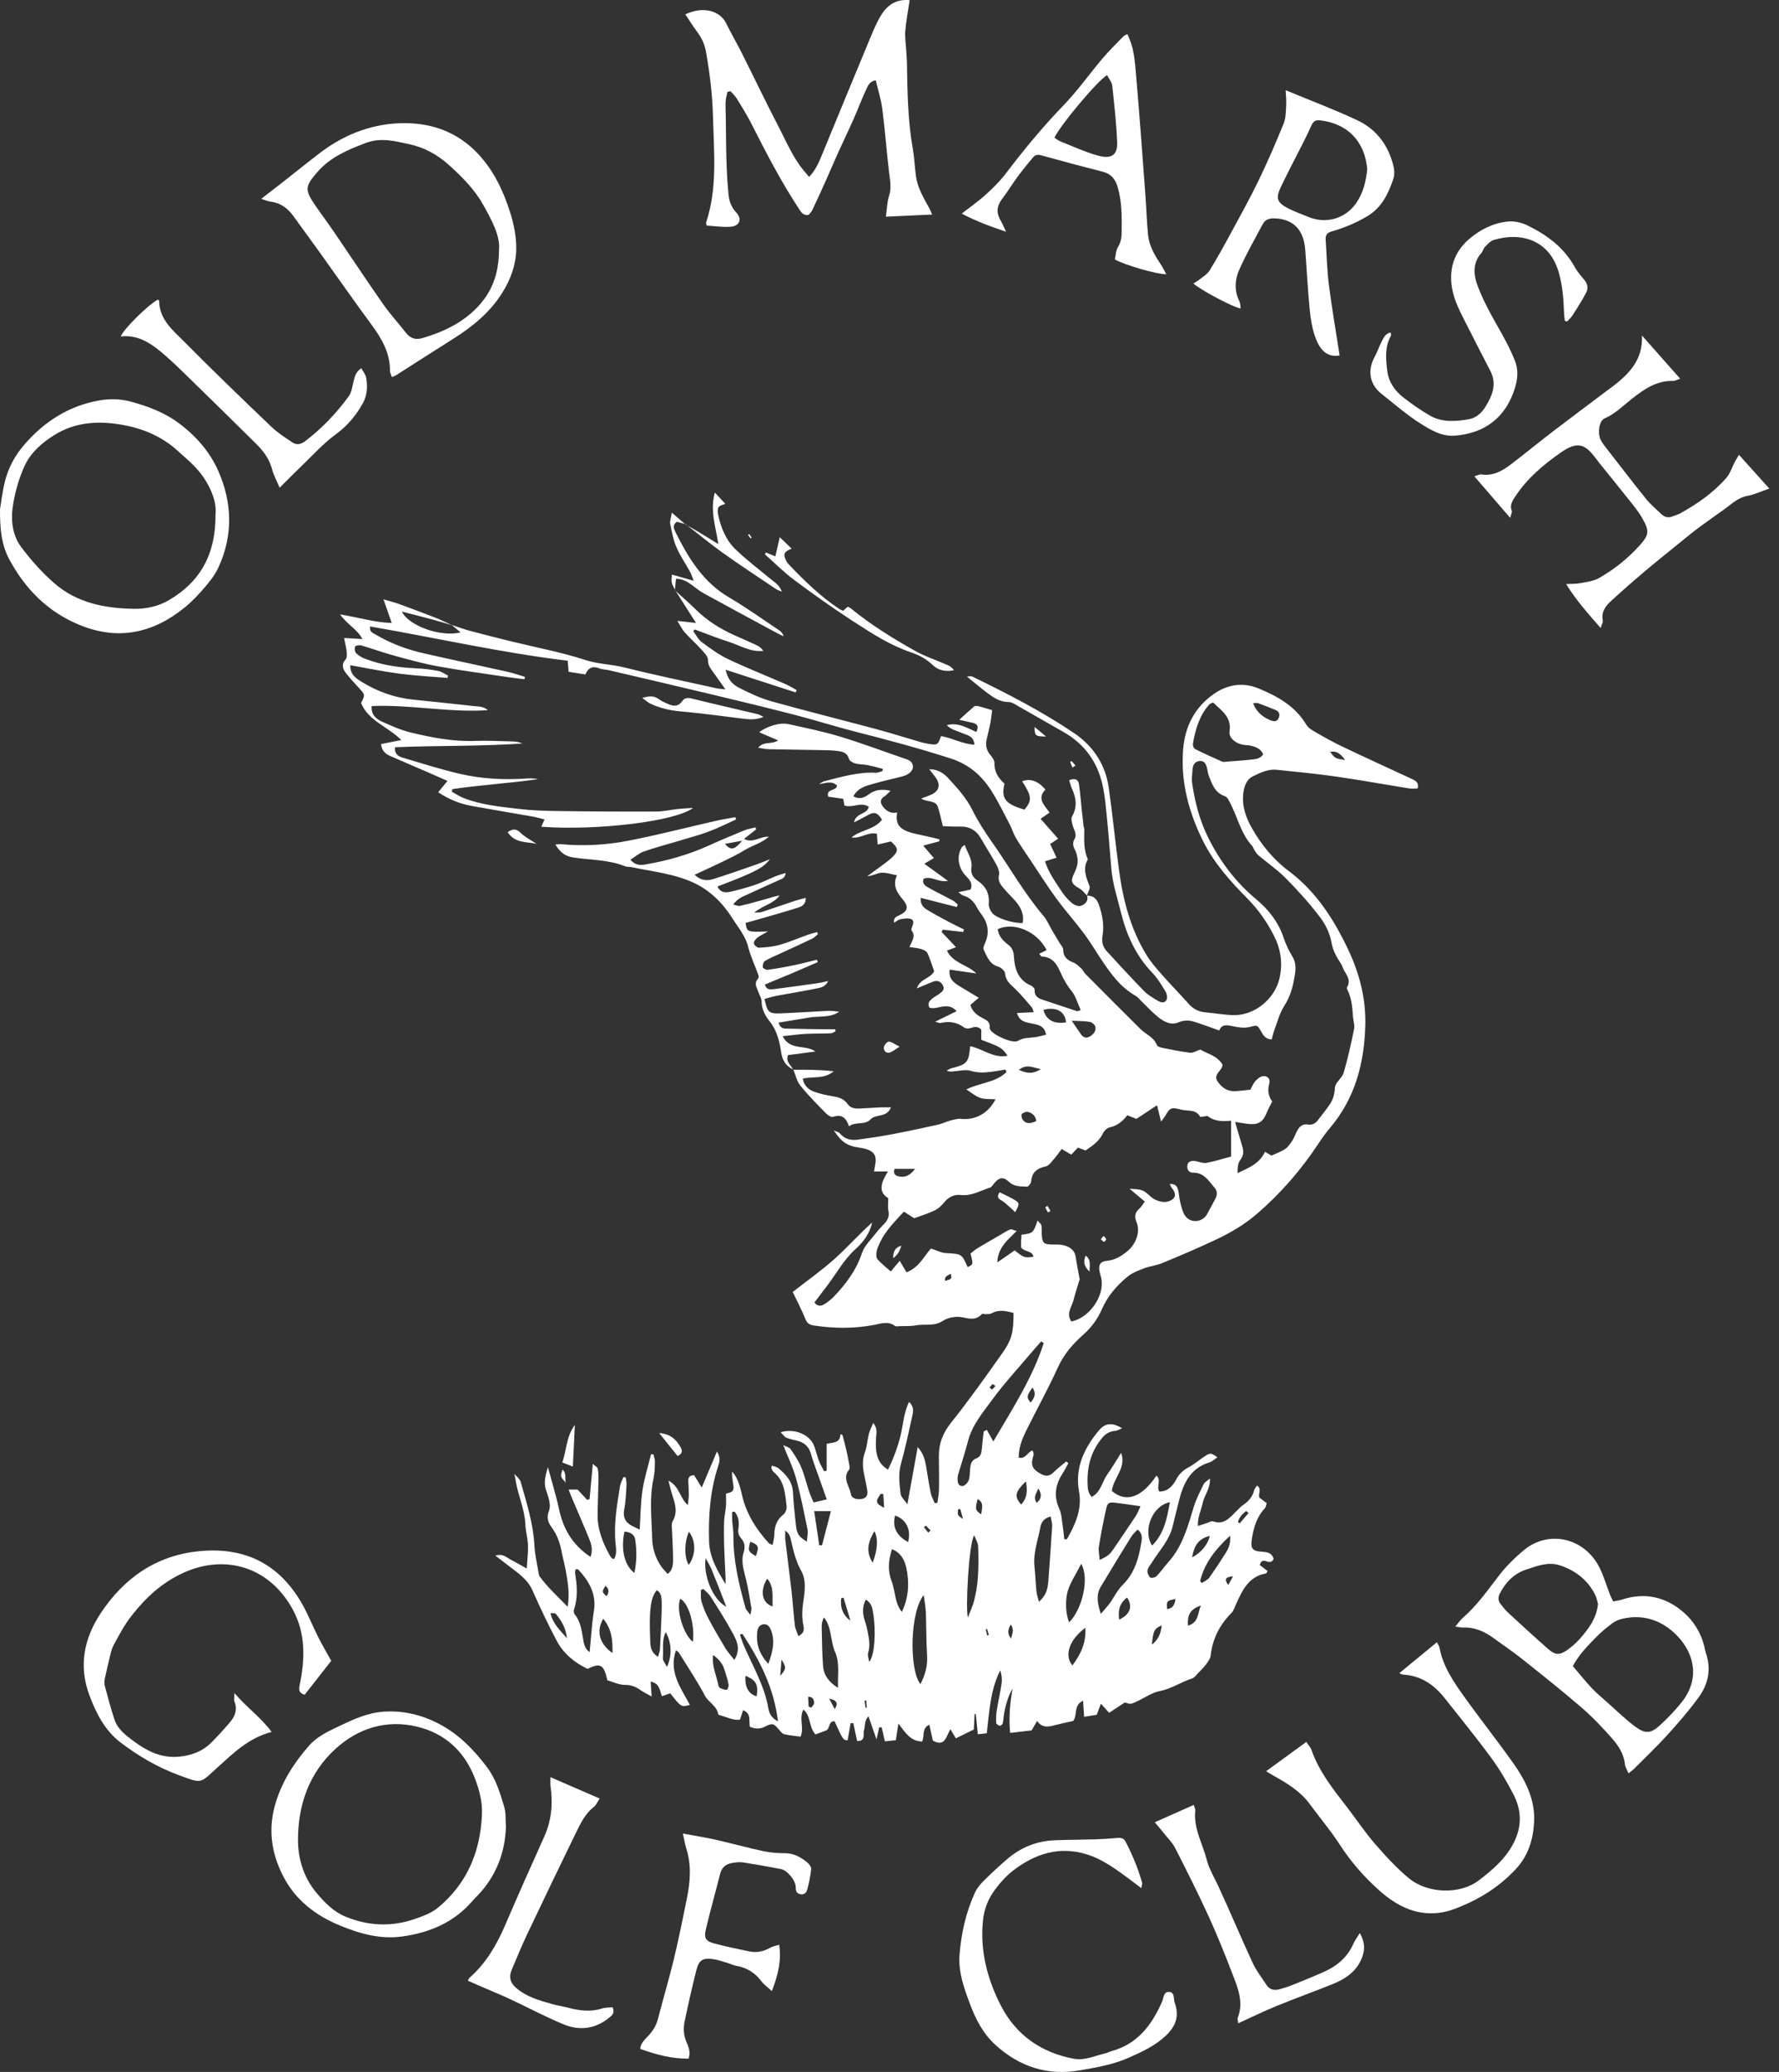 <?xml version="1.0" encoding="UTF-8"?>
<svg width="146px" height="170px" viewBox="0 0 146 170" version="1.1" xmlns="http://www.w3.org/2000/svg" xmlns:xlink="http://www.w3.org/1999/xlink">
    <rect x="0" y="0" width="146" height="170" fill="#333333" stroke="none"/>
    <title>logo</title>
    <g id="Pages" stroke="none" stroke-width="1" fill="none" fill-rule="evenodd">
        <g id="4.-Login" transform="translate(-212, -194)" fill="#FFFFFF">
            <g id="Group" transform="translate(212, 194)">
                <g id="Group-4" transform="translate(27.911, 0)">
                    <path d="M43.179,139.517 C43.134,139.523 43.089,139.528 43.044,139.534 C43.07,139.729 43.096,139.924 43.121,140.119 C43.154,140.115 43.188,140.112 43.221,140.108 C43.207,139.911 43.193,139.714 43.179,139.517 Z M48.267,125.747 C48.331,125.689 48.395,125.631 48.458,125.574 C48.329,125.438 48.2,125.304 48.071,125.169 C48.02,125.215 47.969,125.26 47.918,125.306 C48.034,125.453 48.15,125.601 48.267,125.747 Z M53.092,133.649 C53.058,133.658 53.022,133.667 52.987,133.677 C53.025,133.846 53.062,134.016 53.099,134.185 C53.148,134.172 53.196,134.159 53.244,134.145 C53.194,133.981 53.143,133.815 53.092,133.649 Z M53.781,113.714 C53.672,113.641 53.573,113.552 53.555,113.567 C53.459,113.642 53.383,113.743 53.299,113.835 C53.369,113.896 53.487,114.021 53.503,114.009 C53.601,113.937 53.676,113.833 53.781,113.714 Z M50.897,123.812 C50.836,123.822 50.775,123.832 50.714,123.842 C50.664,124.328 50.664,124.328 51.123,124.632 C51.027,124.284 50.962,124.048 50.897,123.812 Z M49.647,105.093 C50.204,104.941 50.204,104.941 50.127,104.508 C49.887,104.653 49.585,104.692 49.647,105.093 Z M72.891,130.043 C73.002,129.842 73.113,129.641 73.283,129.334 C72.685,129.382 72.52,129.557 72.891,130.043 Z M55.058,134.441 C55.193,133.993 55.324,133.683 55.041,133.29 C54.813,133.689 54.728,133.998 55.058,134.441 Z M40.138,139.363 C40.342,139.751 40.467,139.989 40.591,140.227 C40.896,139.758 40.789,139.51 40.138,139.363 Z M74.557,124.139 C74.492,124.083 74.428,124.027 74.363,123.972 C74.065,124.208 73.792,124.465 73.688,124.867 C73.735,124.907 73.781,124.947 73.828,124.987 C74.071,124.704 74.314,124.421 74.557,124.139 Z M21.775,130.113 C21.477,130.607 21.478,130.607 21.873,130.969 C22.081,130.648 22.102,130.376 21.775,130.113 Z M38.452,140.031 C38.526,140.054 38.601,140.077 38.676,140.1 C38.755,139.98 38.899,139.86 38.899,139.741 C38.897,139.488 38.841,139.221 38.412,139.211 C38.426,139.494 38.438,139.762 38.452,140.031 Z M81.252,61.682 C81.648,62.225 81.659,62.231 82.485,62.361 C82.127,61.888 81.834,61.585 81.252,61.682 Z M36.121,137.494 C36.622,136.93 36.631,136.802 36.225,136.164 C36.195,136.554 36.164,136.944 36.121,137.494 Z M44.575,122.578 C44.51,122.572 44.444,122.566 44.379,122.56 C43.909,123.191 43.932,123.349 44.649,123.709 C44.622,123.288 44.599,122.933 44.575,122.578 Z M68.56,131.192 C67.837,131.336 67.822,131.357 67.869,132.018 C68.324,131.973 68.492,131.691 68.56,131.192 Z M57.167,123.307 C57.578,122.951 57.61,122.64 57.304,122.116 C57.143,122.565 56.849,122.819 57.167,123.307 Z M56.825,113.835 C56.546,114.297 56.181,114.588 56.684,115.076 C56.945,114.707 57.176,114.411 56.825,113.835 Z M52.613,124.248 C52.76,123.403 52.734,123.289 52.329,122.985 C52.099,123.814 52.12,123.911 52.613,124.248 Z M33.661,126.493 C33.46,127.241 33.485,127.304 34.119,127.676 C34.406,126.895 34.351,126.753 33.661,126.493 Z M55.707,87.778 C56.379,88.095 56.862,88.126 57.51,87.72 C56.851,87.604 56.374,87.261 55.707,87.778 Z M67.428,133.357 C66.808,133.635 66.74,133.778 66.62,134.941 C67.16,134.52 67.35,134.044 67.428,133.357 Z M41.316,131.084 C41.253,131.102 41.189,131.118 41.127,131.136 C41.026,131.889 41.266,132.533 41.884,132.971 C41.675,132.279 41.496,131.682 41.316,131.084 Z M57.131,91.981 C57.088,91.564 56.819,91.321 56.446,91.23 C56.296,91.194 56.06,91.288 55.95,91.404 C55.883,91.474 55.936,91.732 56.016,91.853 C56.248,92.204 56.592,92.234 57.131,91.981 Z M47.191,95.905 C46.531,95.905 46.013,95.905 45.507,95.905 C45.366,96.267 45.533,96.44 45.811,96.511 C46.33,96.643 46.753,96.472 47.191,95.905 Z M18.617,134.414 C18.538,133.629 18.192,132.975 17.689,132.401 C17.633,132.337 17.465,132.372 17.264,132.354 C17.477,133.281 18.107,133.804 18.617,134.414 Z M70.646,131.726 C69.797,132.024 69.521,132.461 69.582,133.376 C70.481,133.148 70.375,132.313 70.646,131.726 Z M56.285,121.546 C55.387,122.407 55.312,122.773 55.895,123.443 C56.393,122.905 56.424,122.303 56.285,121.546 Z M33.274,137.495 C33.186,138.382 33.516,138.994 34.182,139.177 C34.341,138.223 34.142,137.854 33.274,137.495 Z M69.922,127.778 C70.666,127.407 71.248,126.676 71.371,126.011 C70.502,126.252 70.116,126.7 69.922,127.778 Z M63.938,132.887 C64.849,132.461 65.072,131.781 64.587,131.073 C64.02,131.509 63.818,132.043 63.938,132.887 Z M35.052,129.521 C34.433,130.52 34.612,131.529 35.498,131.804 C35.447,131.013 35.648,130.227 35.052,129.521 Z M43.859,125.629 C43.237,126.628 43.192,127.402 43.71,128.214 C44.12,127.118 44.167,126.297 43.859,125.629 Z M26.823,136.764 C27.26,135.859 27.208,134.753 26.725,133.912 C26.375,134.625 26.554,135.354 26.491,136.047 C26.473,136.249 26.68,136.471 26.823,136.764 Z M59.582,83.881 C59.488,82.966 58.75,82.577 57.716,82.859 C57.953,83.688 58.573,84.045 59.582,83.881 Z M28.633,125.671 C28.233,126.537 28.242,127.827 28.618,128.397 C29.199,127.565 29.223,126.478 28.633,125.671 Z M74.933,57.692 C75.141,58.321 75.667,58.824 76.336,59.089 C76.635,59.207 76.893,59.243 77.039,58.882 C77.18,58.531 76.995,58.341 76.697,58.22 C76.249,58.04 75.802,57.858 75.347,57.698 C75.228,57.657 75.082,57.692 74.933,57.692 Z M60.044,83.75 C60.331,84.169 60.564,84.527 60.813,84.872 C60.979,85.103 61.199,85.213 61.48,85.066 C61.809,84.894 62.048,84.621 61.987,84.254 C61.961,84.09 61.705,83.873 61.528,83.844 C61.044,83.766 60.546,83.775 60.044,83.75 Z M46.613,126.52 C46.886,125.526 46.464,124.661 45.55,124.346 C45.302,125.276 45.659,126.006 46.613,126.52 Z M21.593,132.81 C20.994,133.873 21.289,134.871 22.352,135.631 C22.378,134.607 22.318,133.694 21.593,132.81 Z M30.606,135.791 C30.503,136.753 30.905,137.508 31.053,138.304 C31.067,138.38 31.135,138.479 31.202,138.507 C31.374,138.576 31.567,138.663 31.736,138.637 C31.81,138.625 31.91,138.341 31.883,138.204 C31.798,137.784 31.669,137.373 31.535,136.965 C31.381,136.498 31.1,136.126 30.606,135.791 Z M30.004,127.847 C29.771,129.204 30.598,131.289 31.696,131.824 C31.288,130.786 30.912,129.801 30.511,128.826 C30.373,128.487 30.174,128.172 30.004,127.847 Z M38.908,123.986 C39.056,124.982 39.19,125.882 39.323,126.783 C39.399,126.787 39.473,126.791 39.549,126.795 C39.785,125.888 40.021,124.98 40.28,123.986 C39.758,123.986 39.381,123.986 38.908,123.986 Z M61.163,133.555 C59.828,134.547 59.407,135.845 60.104,136.641 C60.753,135.755 61.233,134.852 61.163,133.555 Z M28.95,134.705 C29.133,133.332 28.615,131.551 27.922,131.172 C27.548,132.007 28.151,134.084 28.95,134.705 Z M24.151,129.059 C24.363,128.059 24.348,127.176 24.217,126.307 C24.155,125.891 23.78,125.682 23.338,125.67 C23.029,127.072 23.315,128.426 24.151,129.059 Z M70.578,129.733 C70.628,129.782 70.678,129.832 70.727,129.882 C70.93,129.741 71.19,129.64 71.326,129.45 C71.824,128.752 72.296,128.031 72.75,127.302 C72.968,126.95 73.085,126.552 73.045,125.998 C71.841,127.108 70.938,128.244 70.578,129.733 Z M43.423,136.349 C43.887,135.849 43.983,133.764 43.754,132.404 C43.686,132.003 43.662,131.549 43.144,131.249 C42.807,131.903 42.89,132.488 43.1,133.091 C43.201,133.382 43.259,133.689 43.319,133.993 C43.425,134.534 43.508,135.068 43.335,135.625 C43.27,135.837 43.389,136.106 43.423,136.349 Z M35.142,136.514 C35.521,135.498 35.712,134.629 35.353,133.721 C35.243,133.445 35.034,133.206 34.698,133.276 C34.377,133.343 34.261,133.611 34.23,133.923 C34.138,134.855 34.373,135.675 35.142,136.514 Z M68.101,123.252 C66.67,123.525 65.837,125.564 66.642,126.81 C67.64,125.81 67.861,124.561 68.101,123.252 Z M33.015,134.049 C32.948,134.074 32.881,134.099 32.814,134.125 C32.915,134.406 33.002,134.693 33.119,134.968 C33.847,136.676 34.823,138.284 35.144,140.156 C35.211,140.55 35.379,140.953 35.935,141.23 C35.602,138.456 34.428,136.202 33.015,134.049 Z M26.094,135.94 C26.162,135.677 26.24,135.497 26.25,135.313 C26.299,134.513 26.333,133.712 26.363,132.911 C26.383,132.394 26.41,131.876 26.39,131.36 C26.377,131.029 26.342,130.672 25.992,130.474 C25.49,131.036 25.347,132.111 25.447,134.474 C25.468,134.98 25.423,135.518 26.094,135.94 Z M60.816,128.31 C60.37,129.226 59.807,129.98 59.656,130.81 C59.53,131.503 59.536,132.33 59.827,133.113 C60.93,132.014 61.511,129.445 60.816,128.31 Z M52.04,125.962 C51.588,126.679 51.322,131.96 51.521,132.715 C51.703,132.232 51.924,131.779 52.04,131.301 C52.189,130.691 52.3,130.063 52.341,129.438 C52.396,128.585 52.401,127.726 52.364,126.873 C52.351,126.565 52.153,126.266 52.04,125.962 Z M40.866,138.483 C40.814,137.478 41.034,136.471 40.619,135.533 C40.218,134.627 40.377,133.539 39.71,132.703 C39.578,132.961 39.519,133.204 39.524,133.447 C39.548,134.533 39.554,135.621 39.636,136.704 C39.695,137.479 40.16,138.051 40.866,138.483 Z M32.378,124.027 C32.31,124.037 32.243,124.046 32.176,124.055 C32.176,124.292 32.163,124.528 32.179,124.763 C32.205,125.163 32.282,125.561 32.278,125.96 C32.258,128.016 32.726,129.989 33.279,131.947 C33.323,132.106 33.48,132.233 33.675,132.497 C33.719,132.2 33.775,132.062 33.754,131.936 C33.627,131.178 33.508,130.417 33.335,129.669 C33.16,128.915 32.871,128.157 33.115,127.393 C33.268,126.913 33.2,126.544 32.904,126.203 C32.672,125.936 32.645,125.677 32.698,125.338 C32.772,124.864 32.68,124.402 32.378,124.027 Z M46.102,132.258 C46.683,131.033 46.716,129.847 46.482,128.692 C46.36,128.082 46.063,127.407 45.292,127.106 C44.996,128.029 44.927,128.876 45.266,129.739 C45.368,129.999 45.416,130.282 45.481,130.556 C45.609,131.1 45.645,131.676 46.102,132.258 Z M32.356,136.191 C32.912,135.292 32.554,134.619 32.227,134.009 C31.673,132.977 31.034,131.988 30.407,130.996 C30.255,130.756 30.01,130.576 29.807,130.368 C29.74,130.4 29.673,130.432 29.606,130.464 C29.621,130.787 29.574,131.128 29.665,131.428 C29.813,131.918 30.017,132.398 30.257,132.85 C30.686,133.659 31.149,134.45 31.622,135.235 C31.806,135.54 32.057,135.806 32.356,136.191 Z M37.616,134.247 C38.167,133.937 38.065,133.611 38.009,133.303 C37.894,132.675 37.915,132.062 38.012,131.422 C38.14,130.575 38.275,129.659 37.84,128.878 C37.422,128.129 37.225,127.339 37.038,126.527 C36.966,126.214 36.936,125.86 36.534,125.581 C36.534,125.91 36.511,126.138 36.538,126.361 C36.703,127.757 36.891,129.151 37.05,130.548 C37.156,131.483 37.211,132.425 37.322,133.36 C37.355,133.64 37.5,133.908 37.616,134.247 Z M47.897,130.876 C46.755,132.272 46.693,137.015 47.628,138.179 C48.014,137.433 48.232,136.674 48.174,135.815 C48.096,134.645 48.12,133.468 48.072,132.295 C48.053,131.821 47.958,131.349 47.897,130.876 Z M57.355,131.424 C57.869,130.95 58.064,130.517 58.12,129.774 C58.233,128.261 58.345,126.748 58.437,125.234 C58.453,124.977 58.362,124.715 58.317,124.427 C57.73,124.555 57.535,124.944 57.467,125.32 C57.273,126.382 56.869,127.415 56.986,128.527 C57.058,129.212 57.08,129.9 57.15,130.584 C57.178,130.849 57.275,131.108 57.355,131.424 Z M20.478,135.554 C20.598,134.36 20.654,133.272 20.827,132.203 C21.059,130.778 20.429,129.723 19.523,128.753 C19.5,128.728 19.419,128.757 19.326,128.764 C19.311,128.862 19.268,128.973 19.284,129.074 C19.448,130.076 19.531,131.071 19.195,132.06 C19.155,132.176 19.182,132.367 19.257,132.457 C19.743,133.045 19.817,133.762 19.944,134.468 C20.012,134.85 20.056,135.255 20.478,135.554 Z M65.69,123.583 C64.922,123.475 64.279,123.373 63.633,123.297 C63.087,123.232 62.98,123.293 62.858,123.848 C62.639,124.855 62.436,125.868 62.274,126.886 C62.219,127.227 62.31,127.591 62.337,127.985 C63.047,127.659 63.165,127.551 63.571,126.948 C64.146,126.094 64.733,125.247 65.299,124.387 C65.446,124.164 65.537,123.902 65.69,123.583 Z M62.43,132.419 C62.754,132.036 62.98,131.8 63.17,131.537 C63.522,131.048 63.782,130.472 64.205,130.06 C65.223,129.07 65.552,127.815 65.767,126.496 C65.823,126.157 65.845,125.815 65.454,125.496 C65.266,125.701 65.068,125.861 64.942,126.064 C64.095,127.432 63.253,128.803 62.429,130.185 C62.03,130.852 62.148,131.538 62.43,132.419 Z M71.645,57.635 C71.491,57.711 71.397,57.731 71.345,57.789 C70.524,58.7 70.198,59.825 69.994,60.995 C69.97,61.138 70.048,61.395 70.154,61.449 C70.885,61.819 71.632,62.157 72.382,62.486 C72.502,62.538 72.667,62.498 72.809,62.487 C73.44,62.439 74.071,62.402 74.698,62.33 C75.078,62.286 75.499,62.291 75.759,61.891 C75.545,61.413 75.139,61.275 74.717,61.178 C74.494,61.127 74.255,61.146 74.033,61.093 C73.405,60.945 72.922,60.499 72.998,60.005 C73.182,58.8 72.31,58.296 71.645,57.635 Z M57.746,110.2 C57.677,110.152 57.609,110.104 57.541,110.056 C57.245,110.393 56.943,110.726 56.654,111.069 C55.6,112.32 54.481,113.524 53.519,114.843 C52.75,115.897 51.875,116.914 51.533,118.238 C51.297,119.15 50.998,120.047 50.731,120.951 C50.699,121.061 50.678,121.177 50.675,121.29 C50.669,121.591 50.71,121.936 51.073,121.928 C51.253,121.923 51.506,121.665 51.582,121.466 C51.692,121.182 51.673,120.847 51.703,120.533 C51.739,120.149 51.797,119.802 52.24,119.643 C52.582,119.519 52.64,119.192 52.668,118.861 C52.708,118.391 52.768,117.921 52.819,117.452 C52.905,117.406 52.989,117.361 53.075,117.315 C53.254,117.632 53.433,117.95 53.612,118.269 C55.201,115.549 56.828,113.049 57.746,110.2 Z M57.986,77.956 C57.183,76.38 55.265,75.619 53.967,76.24 C54.039,76.786 54.382,77.169 54.793,77.481 C55.137,77.742 55.274,78.016 55.3,78.473 C55.354,79.471 55.629,80.402 56.686,80.856 C56.822,80.914 57.008,81.092 57.002,81.206 C56.972,81.834 57.417,81.95 57.865,82.096 C58.732,82.379 59.595,82.678 60.464,82.96 C60.526,82.98 60.612,82.924 60.781,82.878 C60.529,82.329 60.38,81.745 60.036,81.318 C59.631,80.817 59.34,80.289 59.086,79.708 C58.806,79.065 58.409,78.497 57.584,78.485 C57.548,78.485 57.511,78.409 57.373,78.254 C57.57,78.158 57.774,78.059 57.986,77.956 Z M57.243,100.138 C57.399,100.332 57.534,100.425 57.553,100.538 C57.594,100.791 57.568,101.052 57.586,101.309 C57.632,101.985 57.751,102.096 58.416,102.109 C58.675,102.114 58.937,102.099 59.191,102.135 C59.878,102.235 60.286,102.595 60.361,103.081 C60.458,103.72 60.586,104.353 60.697,104.967 C60.528,105.525 60.335,106.087 60.192,106.663 C60.049,107.237 59.553,107.793 60.018,108.428 C61.495,108.12 62.732,106.347 62.481,104.935 C62.441,104.71 62.354,104.492 62.318,104.265 C62.24,103.751 62.396,103.5 62.929,103.448 C63.598,103.383 64.113,103.066 64.613,102.655 C65.303,102.085 65.696,101.086 65.366,100.279 C65.163,99.781 65.239,99.473 65.612,99.149 C65.756,99.024 65.85,98.842 66.043,98.585 C65.622,98.232 65.231,97.904 64.793,97.537 C65.909,97.593 65.885,97.621 66.566,98.213 C66.825,98.439 67.215,98.585 67.56,98.619 C67.833,98.647 68.207,98.527 68.394,98.334 C68.635,98.084 68.484,97.743 68.265,97.477 C68.201,97.399 68.163,97.298 68.081,97.148 C68.506,97.105 68.692,97.314 68.768,97.597 C68.857,97.925 68.857,98.278 68.942,98.608 C69.039,98.988 69.121,99.397 69.327,99.718 C69.762,100.396 70.771,100.316 71.158,99.61 C71.377,99.21 71.586,98.804 71.806,98.404 C71.989,98.073 72.027,97.752 71.762,97.445 C71.28,96.886 70.897,96.203 70.001,96.214 C69.659,96.218 69.491,95.963 69.533,95.622 C69.571,95.308 69.847,95.193 70.269,95.279 C70.548,95.335 70.847,95.461 71.109,95.411 C71.776,95.285 72.428,95.076 73.122,94.892 C73.122,93.947 73.122,92.99 73.122,91.949 C72.41,92.021 71.77,92.005 71.219,91.588 C71.153,91.538 71.003,91.598 70.891,91.606 C70.784,91.614 70.602,91.661 70.579,91.62 C70.227,90.99 69.58,91.181 69.05,91.048 C68.185,90.831 68.129,90.853 67.677,91.62 C67.613,91.728 67.526,91.822 67.374,92.021 C67.252,91.522 67.162,91.156 67.046,90.683 C66.43,91.09 65.889,91.447 65.351,91.802 C65.111,91.705 64.878,91.611 64.607,91.502 C64.225,92.005 63.781,92.363 63.16,92.499 C62.945,92.546 62.702,92.781 62.603,92.992 C62.291,93.656 61.72,94.018 61.179,94.395 C60.939,94.304 60.734,94.226 60.55,94.157 C60.337,94.384 60.168,94.564 60.007,94.735 C59.739,94.578 59.525,94.452 59.222,94.273 C58.997,94.567 58.81,94.843 58.59,95.089 C58.386,95.317 58.174,95.641 57.915,95.7 C57.214,95.858 56.771,96.16 56.716,96.931 C56.705,97.09 56.482,97.37 56.37,97.363 C55.87,97.333 55.331,97.377 54.918,96.986 C54.465,96.557 54.135,96.569 53.729,97.028 C53.601,97.172 53.493,97.392 53.334,97.441 C52.55,97.684 51.829,98.147 50.942,98.047 C50.411,97.987 49.942,98.199 49.581,98.647 C49.37,98.91 49.101,99.165 48.802,99.309 C48.275,99.565 47.706,99.735 47.114,99.955 C46.889,99.81 46.606,99.628 46.271,99.412 C45.521,100.227 44.766,100.969 44.305,101.946 C44.195,102.179 44.078,102.421 44.034,102.671 C43.998,102.88 43.983,103.177 44.101,103.314 C44.409,103.672 44.795,103.964 45.196,104.323 C45.421,104.053 45.613,103.823 45.927,103.446 C46.139,103.804 46.33,104.124 46.488,104.391 C47.571,103.956 47.932,103.033 48.494,102.44 C48.966,102.591 49.328,102.788 49.701,102.81 C51.016,102.888 51.018,102.865 51.503,103.963 C51.968,103.743 51.968,103.743 51.738,102.848 C51.914,102.713 52.102,102.541 52.316,102.411 C52.953,102.025 53.601,101.656 54.246,101.282 C54.493,101.138 54.734,100.972 54.999,100.873 C55.109,100.831 55.275,100.936 55.522,101.003 C54.775,101.752 53.984,102.356 53.936,103.58 C54.493,103.193 54.94,102.883 55.362,102.59 C56.086,103.189 56.221,103.232 56.909,103.104 C56.774,102.577 56.153,102.737 55.884,102.342 C55.884,102.219 55.88,102.048 55.886,101.877 C55.893,101.684 55.91,101.491 55.922,101.31 C56.88,101.178 56.88,101.178 57.243,100.138 Z M61.282,73.492 C61.819,73.466 62.096,73.738 62.273,74.238 C62.567,75.071 62.717,75.917 62.571,76.781 C62.485,77.291 62.602,77.701 62.926,78.054 C63.936,79.156 64.95,80.256 65.993,81.326 C66.288,81.629 66.678,81.847 67.043,82.072 C67.289,82.225 67.621,82.369 67.81,82.061 C67.91,81.897 67.862,81.554 67.751,81.37 C67.426,80.829 67.093,80.273 66.661,79.822 C65.327,78.427 64.56,76.771 64.098,74.915 C63.799,73.716 63.408,72.54 63.296,71.302 C63.18,70.013 63.096,68.723 62.966,67.437 C62.861,66.407 62.79,65.363 62.561,64.359 C62.132,62.48 61.068,61.023 59.368,60.059 C58.145,59.365 56.929,58.657 55.703,57.966 C55.43,57.812 55.131,57.597 54.845,57.597 C54.117,57.599 53.595,57.208 53.068,56.816 C52.531,56.417 52.022,55.978 51.437,55.504 C51.616,55.504 51.777,55.457 51.889,55.512 C54.763,56.908 57.608,58.37 60.253,60.16 C61.795,61.204 62.814,62.725 63.081,64.62 C63.398,66.868 63.623,69.13 63.924,71.38 C64.254,73.852 64.874,76.242 66.201,78.387 C66.562,78.969 67.024,79.493 67.479,80.009 C68.183,80.808 68.932,81.566 69.64,82.361 C70.006,82.772 70.435,83.003 70.98,83.055 C71.696,83.122 72.408,83.238 73.124,83.284 C75.046,83.407 76.726,81.929 77.099,80.254 C77.393,78.939 77.174,77.791 76.595,76.681 C76.037,75.612 75.349,74.624 74.486,73.75 C73.091,72.337 71.758,70.864 70.851,69.063 C69.651,66.678 68.976,64.162 69.187,61.49 C69.335,59.609 70.137,58.009 71.756,56.904 C72.895,56.126 74.146,55.977 75.375,56.485 C76.921,57.123 78.386,57.929 79.296,59.458 C79.469,59.749 79.835,59.946 80.146,60.126 C80.842,60.527 81.547,60.919 82.271,61.264 C84.14,62.153 86.022,63.014 87.899,63.885 C88.217,64.032 88.558,64.158 88.433,64.691 C88.205,64.691 87.958,64.723 87.722,64.686 C85.736,64.367 83.756,64.005 81.766,63.719 C80.145,63.486 78.513,63.333 76.884,63.16 C76.168,63.084 75.531,63.392 74.918,63.693 C74.381,63.957 74.202,64.502 74.129,65.06 C73.994,66.106 74.327,67.06 74.828,67.942 C75.602,69.306 76.584,70.513 77.846,71.457 C80.078,73.128 81.525,75.376 82.704,77.848 C83.682,79.897 84.22,82.027 84.134,84.305 C84.02,87.343 83.266,90.154 81.251,92.528 C80.898,92.944 80.579,93.393 80.279,93.849 C78.876,95.975 77.225,97.874 75.298,99.548 C74.284,100.429 73.153,101.102 71.961,101.67 C70.486,102.374 68.975,103.007 67.466,103.636 C67,103.83 66.474,103.877 66.001,104.056 C65.524,104.237 65.019,104.425 64.633,104.741 C63.736,105.473 62.985,106.346 62.514,107.428 C62.164,108.231 61.658,108.919 60.998,109.502 C60.131,110.268 59.397,111.112 58.904,112.201 C58.099,113.979 57.142,115.687 56.28,117.44 C55.954,118.103 55.687,118.802 55.692,119.595 C56.261,119.738 56.403,119.156 56.816,119.002 C57.02,119.286 56.845,119.55 56.804,119.809 C56.727,120.297 56.895,120.573 57.441,120.892 C57.824,121.116 58.167,121.183 58.527,120.824 C58.858,120.493 59.238,120.212 59.596,119.908 C59.653,119.957 59.711,120.005 59.768,120.054 C59.607,120.342 59.458,120.638 59.281,120.915 C58.698,121.827 58.551,122.748 59.018,123.779 C59.224,124.235 59.234,124.783 59.316,125.292 C59.37,125.625 59.395,125.962 59.431,126.283 C59.557,126.283 59.642,126.302 59.654,126.281 C60.341,125.067 60.91,123.827 60.644,122.365 C60.289,120.415 61.072,118.813 62.269,117.369 C62.792,116.74 63.383,116.695 64.176,117.187 C63.95,117.278 63.796,117.387 63.634,117.398 C63.203,117.427 62.864,117.6 62.586,117.923 C61.544,119.134 61.24,120.561 61.367,122.111 C61.378,122.252 61.425,122.393 61.48,122.525 C61.521,122.622 61.602,122.703 61.685,122.82 C62.447,122.411 62.532,121.586 62.949,120.997 C63.354,120.426 63.707,119.818 64.098,119.203 C64.557,120.41 63.461,121.266 63.335,122.329 C64.501,123.317 65.776,122.884 66.994,121.073 C67.427,121.441 66.964,121.955 67.234,122.377 C67.906,122.379 68.314,121.95 68.601,121.415 C68.842,120.962 69.154,120.647 69.61,120.404 C70.115,120.136 70.55,119.742 71.036,119.435 C71.427,119.189 71.498,119.215 72.001,119.569 C71.765,119.723 71.581,119.911 71.36,119.979 C69.721,120.477 69.166,121.797 68.809,123.28 C68.654,123.922 68.482,124.561 68.334,125.205 C68.065,126.369 67.234,127.21 66.634,128.183 C66.498,128.403 66.304,128.614 66.26,128.852 C66.228,129.032 66.346,129.298 66.487,129.428 C66.567,129.501 66.892,129.438 66.997,129.33 C67.355,128.96 67.653,128.531 67.996,128.144 C69.143,126.851 69.575,125.24 70.058,123.641 C70.255,122.99 70.581,122.375 70.879,121.759 C70.952,121.607 71.148,121.514 71.386,121.31 C71.432,122.146 70.929,122.67 70.797,123.303 C70.67,123.911 70.365,124.483 70.397,125.204 C70.662,125.117 70.869,125.047 71.077,124.983 C71.269,124.923 71.495,124.776 71.651,124.828 C72.557,125.138 73.021,124.51 73.548,123.997 C73.733,123.816 73.908,123.615 74.12,123.473 C74.57,123.172 74.888,122.794 75.021,122.26 C75.052,122.132 75.163,122.024 75.251,121.886 C75.681,122.175 75.315,122.557 75.447,122.876 C75.628,123.014 75.826,123.165 76.047,123.333 C75.99,123.495 75.979,123.66 75.892,123.752 C75.248,124.431 74.996,125.268 74.843,126.163 C74.692,127.048 74.821,127.271 75.712,127.321 C76.163,127.347 76.492,127.448 76.614,127.912 C76.474,128.201 76.258,128.187 76.022,128.102 C75.768,128.011 75.57,128.033 75.48,128.413 C75.671,128.558 75.883,128.719 76.114,128.895 C76.068,128.969 76.036,129.089 75.984,129.097 C74.562,129.348 74.048,130.478 73.532,131.61 C73.417,131.863 73.333,132.157 73.147,132.345 C72.179,133.322 71.595,134.466 71.445,135.843 C71.417,136.094 71.224,136.344 71.064,136.562 C70.877,136.815 70.646,137.036 70.425,137.262 C70.266,137.425 70.116,137.653 69.919,137.715 C69.022,137.997 68.25,138.559 67.294,138.74 C66.643,138.864 66.05,139.291 65.43,139.581 C64.875,139.841 64.875,139.84 64.402,139.681 C63.957,139.975 63.55,140.245 63.117,140.532 C62.86,140.249 62.676,140.046 62.437,139.783 C62.318,140.099 62.222,140.357 62.097,140.694 C61.801,140.741 61.469,140.795 61.062,140.86 C61.033,140.427 61.007,140.042 60.974,139.542 C60.163,139.9 60.545,140.72 60.162,141.202 C59.696,141.307 59.192,141.408 58.696,141.537 C58.166,141.676 57.646,141.822 57.203,141.202 C57.03,141.499 56.907,141.708 56.752,141.975 C56.229,142.036 55.663,142.102 54.988,142.182 C54.872,140.946 54.966,139.791 55.189,138.562 C54.878,138.996 54.557,140.034 54.461,140.815 C54.436,141.014 54.432,141.22 54.376,141.41 C54.351,141.493 54.2,141.612 54.137,141.595 C54.023,141.565 53.848,141.451 53.843,141.365 C53.826,141.024 53.836,140.675 53.891,140.338 C54.009,139.601 54.18,138.872 54.288,138.134 C54.34,137.784 54.297,137.42 54.178,137.052 C53.36,138.663 53.283,140.424 53.072,142.212 C52.839,142.236 52.627,142.259 52.337,142.29 C52.279,141.704 52.227,141.171 52.174,140.637 C52.14,140.637 52.106,140.636 52.072,140.636 C52.05,141.077 52.028,141.518 52.009,141.901 C51.478,142.162 51.024,142.386 50.535,142.627 C50.382,142.373 50.258,142.165 50.087,141.882 C49.732,142.442 49.674,143.362 48.65,142.819 C48.565,142.438 48.467,141.998 48.358,141.509 C47.708,141.798 47.982,142.433 47.769,142.887 C46.835,142.874 46.396,142.178 45.818,141.413 C45.736,141.952 45.677,142.331 45.609,142.779 C45.302,142.81 45.003,142.841 44.708,142.872 C44.61,142.441 44.529,142.081 44.447,141.722 C44.378,141.726 44.308,141.73 44.239,141.734 C44.176,142.019 44.114,142.303 44.023,142.713 C43.779,142.01 43.571,141.415 43.363,140.82 C42.996,141.199 43.109,141.616 42.996,141.977 C42.897,142.292 43.167,142.86 42.433,142.848 C42.328,142.356 42.224,141.869 42.12,141.383 C42.046,141.381 41.973,141.379 41.9,141.377 C41.817,141.849 41.734,142.322 41.651,142.795 C41.272,142.748 41.272,142.748 40.579,141.224 C40.053,141.205 40.229,141.84 39.889,141.98 C39.586,142.104 39.275,142.206 39.01,142.303 C38.446,141.68 38.664,140.822 38.026,140.265 C37.625,141.006 38.122,141.757 37.786,142.488 C37.34,142.425 36.885,142.39 36.447,142.285 C36.284,142.246 36.142,142.057 36.02,141.911 C35.588,141.397 35.475,141.355 34.871,141.666 C34.45,141.883 34.054,141.86 33.629,141.672 C33.533,141.194 33.769,140.591 33.073,140.316 C32.987,140.577 32.91,140.814 32.818,141.097 C32.222,141.165 31.708,140.865 31.164,140.729 C31.112,140.716 31.029,140.676 31.025,140.639 C30.927,139.958 30.249,139.701 29.951,139.141 C29.305,137.924 28.532,136.774 27.806,135.6 C27.764,135.532 27.677,135.492 27.567,135.402 C26.945,137.17 27.961,138.495 28.71,139.882 C27.988,140.071 27.988,140.071 27.097,138.93 C26.883,139.005 26.665,139.082 26.413,139.17 C26.223,138.692 26.236,138.124 25.491,137.97 C25.516,138.376 25.538,138.717 25.567,139.191 C25.209,138.988 24.911,138.85 24.647,138.663 C24.263,138.393 23.891,138.239 23.385,138.242 C22.891,138.244 22.397,137.994 21.935,137.864 C21.64,136.562 21.377,136.412 20.305,136.925 C19.24,136.419 18.332,135.676 17.769,134.607 C17.06,133.262 16.405,131.885 15.791,130.494 C15.406,129.62 14.683,129.121 13.977,128.581 C13.601,128.294 13.226,128.006 12.742,127.634 C13.399,127.434 13.693,127.818 14.046,127.993 C14.426,128.18 14.79,128.401 15.317,128.694 C15.362,127.957 15.441,127.365 15.419,126.778 C15.398,126.206 15.227,125.641 15.204,125.069 C15.153,123.837 14.612,122.722 14.418,121.527 C14.396,121.391 14.367,121.256 14.305,120.931 C14.525,121.168 14.629,121.267 14.716,121.38 C14.768,121.446 14.806,121.53 14.829,121.612 C15.311,123.325 15.857,125.018 15.95,126.821 C15.991,127.618 16.189,128.407 16.319,129.199 C16.329,129.254 16.353,129.312 16.387,129.357 C17.029,130.229 17.818,130.955 18.679,131.831 C18.86,130.653 18.671,129.701 18.497,128.75 C18.409,128.27 18.272,127.797 18.183,127.317 C18.049,126.601 17.816,125.939 17.379,125.339 C17.086,124.937 16.902,124.55 17.148,123.938 C17.33,123.483 17.092,122.804 16.907,122.271 C16.677,121.609 16.873,121.013 17.053,120.375 C17.362,121.525 17.72,122.665 17.969,123.828 C18.314,125.446 19.073,126.758 20.549,127.74 C20.757,127.195 20.634,126.731 20.459,126.297 C19.984,125.125 19.476,123.966 18.983,122.801 C18.908,122.623 18.844,122.44 18.758,122.215 C19.045,122.215 19.263,122.215 19.49,122.215 C19.743,122.488 20.007,122.772 20.271,123.056 C20.338,123.038 20.406,123.02 20.474,123.002 C20.558,122.085 20.642,121.168 20.74,120.104 C20.953,120.305 21.129,120.391 21.15,120.505 C21.205,120.813 21.21,121.133 21.205,121.447 C21.188,122.397 21.144,123.346 21.134,124.296 C21.122,125.514 21.568,126.602 22.146,127.646 C22.186,127.72 22.245,127.787 22.308,127.844 C22.346,127.879 22.409,127.889 22.488,127.921 C22.734,127.489 22.644,127.024 22.601,126.578 C22.453,125.011 22.727,123.48 22.971,121.946 C23.012,121.685 23.155,121.441 23.252,121.189 C23.314,121.197 23.376,121.206 23.439,121.215 C23.464,121.422 23.521,121.631 23.508,121.835 C23.465,122.496 23.45,123.164 23.322,123.81 C23.186,124.49 23.412,124.921 23.998,125.215 C24.147,125.29 24.297,125.359 24.588,125.498 C24.661,124.361 24.66,123.311 24.815,122.284 C24.966,121.283 25.277,120.307 25.518,119.319 C25.584,119.321 25.65,119.322 25.716,119.324 C25.759,119.525 25.843,119.728 25.837,119.927 C25.825,120.386 25.821,120.854 25.724,121.299 C25.365,122.93 25.573,124.569 25.61,126.205 C25.629,127.054 25.885,127.85 26.375,128.553 C26.517,128.757 26.704,128.929 26.893,129.143 C27.329,128.777 27.326,128.33 27.326,127.921 C27.328,127.145 27.266,126.369 27.242,125.593 C27.233,125.336 27.169,125.025 27.284,124.831 C27.745,124.057 27.481,123.333 27.243,122.588 C27.141,122.271 27.069,121.943 26.947,121.485 C27.847,121.931 27.851,122.865 28.536,123.493 C28.574,123.132 28.617,122.899 28.618,122.665 C28.619,122.291 28.596,121.918 28.575,121.544 C28.559,121.237 28.661,121.041 29.058,121.039 C29.234,121.323 29.424,121.629 29.681,122.046 C30.104,121.043 30.484,120.142 30.927,119.093 C31.249,119.602 31.14,119.952 31.029,120.286 C30.365,122.311 30.217,124.395 30.284,126.506 C30.326,127.812 30.982,128.888 31.633,129.98 C31.633,129.766 31.641,129.551 31.632,129.337 C31.596,128.507 31.543,127.678 31.519,126.848 C31.499,126.159 31.493,125.468 31.517,124.779 C31.531,124.388 31.634,124.001 31.665,123.61 C31.691,123.283 31.67,122.952 31.67,122.554 C31.792,122.503 32.145,122.462 32.238,122.285 C32.348,122.072 32.246,121.742 32.215,121.465 C32.189,121.228 32.135,120.994 32.179,120.737 C32.687,121.318 32.836,122.045 33.001,122.736 C33.362,124.242 34.153,125.48 35.175,126.6 C35.227,126.658 35.321,126.679 35.495,126.766 C35.549,126.454 35.632,126.187 35.636,125.919 C35.644,125.249 35.825,124.69 36.386,124.258 C36.551,124.132 36.671,123.808 36.645,123.596 C36.524,122.576 36.489,121.51 35.583,120.778 C35.499,120.709 35.451,120.59 35.403,120.487 C35.385,120.445 35.412,120.382 35.428,120.252 C35.616,120.32 35.819,120.343 35.953,120.451 C36.587,120.966 37.121,121.538 37.166,122.437 C37.21,123.327 37.311,124.216 37.406,125.103 C37.486,125.858 37.619,126.057 38.309,126.488 C38.331,126.101 38.418,125.767 38.355,125.463 C38.069,124.055 37.789,122.643 37.41,121.259 C37.169,120.384 36.756,119.555 36.366,118.568 C36.629,118.704 36.874,118.752 36.974,118.9 C37.296,119.369 37.619,119.853 37.839,120.374 C38.106,121.008 38.262,121.687 38.48,122.342 C38.578,122.636 38.71,122.917 38.855,123.274 C39.257,123.181 39.6,123.101 39.941,123.022 C39.556,121.942 39.202,120.952 38.851,119.96 C38.775,119.743 38.707,119.523 38.647,119.3 C38.49,118.718 38.116,118.361 37.536,118.213 C37.23,118.134 36.912,118.082 36.625,117.958 C36.456,117.884 36.339,117.693 36.154,117.511 C37.304,117.165 38.549,117.707 38.9,118.626 C39.054,119.027 39.143,119.454 39.297,119.856 C39.411,120.155 39.582,120.432 39.726,120.719 C39.795,120.701 39.863,120.682 39.932,120.663 C39.932,119.941 39.932,119.217 39.932,118.465 C40.442,118.33 41.037,118.433 41.061,117.685 C41.117,117.701 41.172,117.716 41.228,117.732 C41.325,118.105 41.43,118.477 41.517,118.853 C41.618,119.292 41.709,119.733 41.789,120.175 C41.813,120.31 41.84,120.497 41.769,120.585 C41.186,121.312 41.826,121.946 41.926,122.611 C41.977,122.945 42.47,123.074 42.881,122.971 C43.247,122.879 43.308,122.596 43.265,122.301 C43.196,121.818 43.072,121.343 42.985,120.862 C42.881,120.293 42.857,119.74 43.069,119.167 C43.247,118.688 43.269,118.152 43.395,117.651 C43.466,117.369 43.61,117.105 43.755,116.748 C44.143,117.227 44,117.627 43.983,118.018 C43.949,118.799 43.937,119.584 44.507,120.222 C44.615,120.342 44.762,120.428 44.959,120.586 C45.424,119.659 45.754,118.745 45.991,117.807 C46.217,116.912 46.235,115.96 46.696,115.028 C47.145,115.451 47.027,115.857 46.948,116.221 C46.664,117.513 46.392,118.81 46.035,120.081 C45.798,120.921 45.906,121.74 46,122.561 C46.03,122.819 46.304,123.049 46.555,123.425 C46.85,121.792 47.11,120.354 47.404,118.724 C47.902,119.299 48.001,119.799 48.09,120.299 C48.22,121.036 48.323,121.777 48.475,122.51 C48.533,122.795 48.692,123.06 48.804,123.333 C48.875,123.323 48.945,123.313 49.016,123.303 C49.063,122.947 49.143,122.592 49.149,122.235 C49.164,121.314 49.15,120.393 49.14,119.472 C49.13,118.425 49.477,117.563 50.151,116.718 C51.62,114.876 52.986,112.95 54.346,111.024 C55.147,109.89 55.265,109.293 55.269,107.728 C54.675,107.56 54.085,107.418 53.475,107.751 C53.34,107.825 53.156,107.814 52.993,107.826 C52.883,107.835 52.716,107.765 52.67,107.816 C52.182,108.355 51.655,108.195 51.032,108.076 C50.538,107.982 49.881,108.099 49.464,108.376 C48.74,108.856 47.974,108.601 47.241,108.743 C46.823,108.824 46.383,108.792 45.952,108.806 C45.81,108.811 45.626,108.854 45.533,108.785 C44.995,108.38 44.417,108.588 43.877,108.694 C42.22,109.021 40.568,109.004 38.907,108.757 C38.574,108.707 38.345,108.611 38.199,108.249 C37.899,107.505 37.523,106.792 37.147,106.001 C38.315,105.088 39.505,104.251 40.581,103.289 C41.644,102.339 42.592,101.26 43.667,100.302 C43.472,101.177 42.965,101.886 42.351,102.436 C41.343,103.34 40.722,104.51 39.923,105.555 C39.594,105.986 39.266,106.417 38.927,106.861 C39.19,107.218 39.489,107.17 39.769,106.99 C40.033,106.82 40.29,106.624 40.508,106.398 C41.511,105.354 42.357,104.226 42.83,102.812 C43.038,102.19 43.592,101.679 44.007,101.133 C44.216,100.859 44.468,100.62 44.7,100.364 C44.967,100.071 45.087,99.755 44.999,99.338 C44.936,99.044 44.987,98.727 44.987,98.308 C44.1,97.774 44.427,96.979 44.961,96.114 C44.475,96.114 44.186,96.114 43.82,96.114 C43.86,95.886 43.901,95.674 43.933,95.462 C44.028,94.83 43.819,94.482 43.201,94.287 C42.956,94.209 42.697,94.173 42.442,94.133 C41.608,94 41.126,93.675 40.52,92.754 C40.76,92.862 40.928,92.884 41.007,92.981 C41.397,93.459 41.914,93.584 42.481,93.507 C43.448,93.376 44.415,93.231 45.373,93.049 C46.615,92.813 47.852,92.545 49.087,92.271 C49.419,92.198 49.73,92.033 50.06,91.946 C50.355,91.867 50.671,91.766 50.963,91.799 C52.106,91.929 53.214,91.343 53.79,90.194 C53.352,90.162 52.916,90.209 52.538,90.081 C52.146,89.948 51.81,89.648 51.396,89.388 C52.485,88.826 53.805,88.836 54.685,87.961 C54.659,87.893 54.634,87.823 54.608,87.754 C54.365,87.795 54.123,87.842 53.879,87.877 C53.17,87.978 52.484,88.088 51.751,87.86 C51.315,87.724 50.789,87.877 50.304,87.907 C50.146,87.917 49.99,87.952 49.786,87.835 C49.921,87.77 50.05,87.682 50.192,87.644 C51.478,87.303 51.577,87.195 51.713,85.839 C52.754,86.051 53.653,86.867 54.779,86.619 C54.304,85.955 54.272,85.935 52.622,85.31 C52.622,85.047 52.622,84.77 52.622,84.485 C52.377,84.208 52.096,84.229 51.766,84.346 C51.604,84.402 51.345,84.405 51.221,84.311 C50.62,83.854 49.97,83.772 49.258,83.936 C49.189,83.952 49.104,83.899 48.837,83.828 C49.483,83.511 49.991,83.262 50.601,82.963 C49.847,82.126 49.037,82.894 48.369,82.678 C48.166,82.311 48.384,82.106 48.607,81.923 C48.784,81.779 48.997,81.681 49.18,81.542 C49.413,81.366 49.659,81.178 49.463,80.831 C49.278,80.506 48.997,80.412 48.654,80.547 C48.255,80.703 47.861,80.874 47.337,81.093 C47.596,80.292 48.457,80.288 48.753,79.689 C48.578,79.2 48.427,78.679 48.199,78.193 C48.124,78.033 47.867,77.921 47.67,77.863 C47.381,77.776 47.071,77.757 46.723,77.701 C46.926,77.207 47.274,76.813 46.902,76.344 C46.864,76.297 46.893,76.173 46.923,76.099 C47.021,75.852 47.16,75.534 46.869,75.412 C46.617,75.306 46.275,75.372 45.982,75.42 C45.812,75.449 45.662,75.595 45.469,75.707 C45.393,75.279 45.67,75.206 45.89,75.099 C46.541,74.786 46.736,74.457 46.169,73.784 C45.756,73.293 45.3,72.687 45.701,71.815 C45.22,71.729 44.806,71.573 44.408,71.607 C44.045,71.639 43.7,71.877 43.269,71.88 C43.492,71.72 43.718,71.565 43.937,71.4 C44.396,71.055 44.887,70.74 45.3,70.346 C45.862,69.81 45.822,69.596 45.208,69.038 C44.867,69.117 44.526,69.196 44.117,69.291 C44.091,68.923 44.074,68.678 44.055,68.407 C43.307,68.231 42.703,68.84 41.97,68.707 C42.735,68.082 43.849,68.08 44.473,67.252 C44.083,66.64 43.831,66.575 43.251,66.912 C42.942,67.091 42.618,67.245 42.179,67.475 C42.339,66.657 43.253,66.844 43.388,66.194 C42.754,65.761 42.096,66.309 41.394,66.096 C41.372,65.975 41.338,65.798 41.29,65.543 C40.9,65.487 40.483,65.426 40.061,65.365 C39.855,64.689 40.734,64.93 40.784,64.452 C40.334,64.024 39.851,64.264 39.31,64.339 C39.451,64.257 39.584,64.138 39.737,64.098 C41.127,63.747 42.506,63.329 43.968,63.4 C44.148,63.41 44.334,63.311 44.517,63.263 C44.524,63.203 44.531,63.142 44.538,63.081 C44.12,62.978 43.706,62.858 43.284,62.775 C42.946,62.709 42.589,62.725 42.26,62.635 C42.068,62.581 41.808,62.422 41.761,62.258 C41.621,61.762 41.246,61.669 40.843,61.618 C40.445,61.568 40.04,61.554 39.638,61.547 C38.142,61.518 36.645,61.503 35.149,61.471 C34.906,61.466 34.664,61.402 34.313,61.349 C34.771,60.787 35.383,61.112 35.948,60.748 C35.351,60.492 34.869,60.285 34.389,60.08 C35.044,59.587 36.079,59.257 36.8,59.413 C38.205,59.718 39.617,60.01 40.991,60.424 C42.752,60.956 44.479,61.601 46.218,62.204 C46.564,62.324 46.974,62.398 47.012,62.878 C47.04,63.226 46.695,63.558 46.144,63.703 C45.366,63.907 44.576,64.068 43.805,64.296 C43.186,64.478 42.512,64.609 42.125,65.337 C42.621,65.612 43.016,65.456 43.39,65.173 C43.881,64.801 44.421,64.716 45.18,64.882 C44.949,65.094 44.818,65.249 44.655,65.355 C44.298,65.585 44.316,65.861 44.533,66.158 C44.822,66.552 45.201,66.771 45.715,66.661 C45.579,67.457 45.804,67.928 46.562,68.217 C47.066,68.41 47.616,68.486 48.145,68.614 C48.491,68.697 48.839,68.779 49.186,68.861 C49.181,68.917 49.176,68.973 49.172,69.03 C48.778,69.135 48.385,69.24 47.853,69.382 C48.184,69.766 48.445,70.071 48.732,70.404 C48.487,70.549 48.28,70.671 47.945,70.868 C48.612,71.351 49.19,71.769 49.89,72.275 C49.079,72.427 48.523,71.823 47.881,72.109 C47.746,72.542 48.061,72.703 48.319,72.848 C48.971,73.213 49.644,73.538 50.302,73.893 C50.448,73.973 50.565,74.111 50.695,74.222 C50.664,74.288 50.633,74.354 50.603,74.419 C49.634,74.172 48.666,73.925 47.652,73.666 C47.612,74.188 47.855,74.449 48.137,74.624 C48.745,74.999 49.381,75.33 50.011,75.667 C50.401,75.876 50.803,76.061 51.199,76.257 C51.177,76.327 51.156,76.396 51.135,76.466 C50.578,76.403 50.021,76.34 49.465,76.277 C49.431,76.338 49.397,76.399 49.362,76.46 C49.736,76.856 50.111,77.253 50.545,77.713 C50.271,77.818 50.071,77.894 49.802,77.997 C50.308,79.037 51.474,79.138 52.217,79.87 C51.504,79.768 50.793,79.667 50.025,79.557 C49.926,80.353 50.412,80.651 50.894,80.948 C51.375,81.244 51.861,81.532 52.417,81.868 C52.168,82.078 51.96,82.254 51.727,82.451 C51.879,83.015 52.297,83.312 52.754,83.543 C53.088,83.711 53.361,83.873 53.306,84.304 C53.3,84.356 53.329,84.416 53.353,84.469 C53.549,84.908 55.205,85.653 55.621,85.403 C56.08,85.127 56.554,85.163 57.031,85.099 C57.328,85.059 57.618,84.966 57.941,84.891 C57.839,84.312 57.495,84.142 57.091,84.044 C56.811,83.976 56.522,83.944 56.249,83.856 C55.91,83.748 55.665,83.527 55.55,83.116 C56.027,83.092 56.438,83.072 56.923,83.047 C56.845,82.844 56.831,82.722 56.764,82.646 C56.312,82.127 55.878,81.588 55.381,81.115 C55.004,80.755 54.617,80.466 54.575,79.867 C54.561,79.663 54.242,79.376 54.011,79.311 C53.286,79.106 53.096,78.479 52.821,77.929 C52.753,77.793 52.855,77.542 52.933,77.368 C53.292,76.558 53.196,75.807 52.686,75.094 C52.536,74.883 52.377,74.675 52.259,74.447 C52.007,73.963 51.66,73.61 51.117,73.47 C51.024,73.447 50.949,73.354 50.74,73.202 C51.157,73.113 51.44,73.052 51.741,72.988 C51.952,72.485 51.664,72.189 51.356,71.864 C50.701,71.173 50.587,70.235 51.03,69.502 C51.056,69.458 51.116,69.435 51.261,69.327 C51.484,69.951 51.898,70.502 51.813,71.155 C51.746,71.679 51.928,71.993 52.304,72.247 C52.983,72.707 53.31,73.302 53.234,74.145 C53.212,74.395 53.357,74.71 53.524,74.915 C53.876,75.348 55.295,75.783 56.018,75.727 C56.165,74.915 55.787,74.306 55.259,73.748 C54.945,73.415 54.62,73.089 54.335,72.733 C54.123,72.467 53.983,72.189 54.075,71.785 C54.135,71.521 53.985,71.17 53.841,70.906 C53.456,70.2 53.007,69.528 52.614,68.826 C52.222,68.126 51.651,67.796 50.85,67.818 C50.368,67.831 49.886,67.796 49.467,67.784 C49.314,67.183 49.22,66.679 49.055,66.2 C48.859,65.628 48.204,65.846 47.684,65.521 C48.022,65.393 48.248,65.314 48.469,65.22 C49.169,64.923 49.315,64.391 48.863,63.773 C48.676,63.518 48.473,63.274 48.351,63.119 C48.813,63.101 49.396,63.286 49.868,63.802 C50.624,64.626 51.382,65.441 51.895,66.471 C52.354,67.392 52.92,68.27 53.515,69.114 C54.921,71.111 56.12,73.252 57.708,75.124 C58.017,75.489 58.208,75.954 58.455,76.372 C58.644,76.692 58.836,77.01 59.025,77.331 C59.139,77.525 59.341,77.721 59.344,77.918 C59.35,78.515 59.676,78.779 60.182,78.974 C60.431,79.07 60.641,79.287 60.845,79.475 C60.97,79.589 61.03,79.77 61.15,79.89 C62.662,81.412 64.173,82.935 65.699,84.443 C66.138,84.877 66.785,85.091 67.029,85.743 C67.073,85.859 67.311,85.937 67.472,85.97 C68.231,86.122 68.99,86.285 69.757,86.373 C70.008,86.402 70.284,86.217 70.592,86.114 C71.212,86.477 72.02,86.628 72.429,87.375 C72.394,87.478 72.382,87.568 72.338,87.636 C72.125,87.965 71.714,88.279 71.995,88.702 C72.316,89.186 72.781,89.553 73.421,89.529 C73.821,89.514 74.219,89.455 74.707,89.406 C74.813,89.211 74.916,88.936 75.094,88.724 C75.246,88.542 75.469,88.354 75.69,88.307 C76.095,88.22 76.37,88.507 76.257,88.91 C76.103,89.454 76.174,89.93 76.496,90.377 C76.335,90.703 76.162,91 76.037,91.317 C75.756,92.035 75.363,92.299 74.588,92.221 C74.232,92.186 73.88,92.115 73.452,92.049 C73.671,92.796 73.848,93.426 74.04,94.053 C74.165,94.459 74.169,94.799 73.874,95.177 C73.671,95.436 73.653,95.841 73.651,96.246 C74.551,95.834 75.445,95.486 75.908,94.503 C76.12,94.629 76.284,94.725 76.438,94.816 C76.824,94.633 77.231,94.494 77.573,94.261 C77.818,94.093 77.997,93.812 78.163,93.555 C78.318,93.316 78.408,93.035 78.542,92.781 C78.73,92.424 78.999,92.19 79.44,92.264 C79.796,92.325 80.052,92.166 80.256,91.896 C80.587,91.46 80.939,91.039 81.24,90.584 C81.505,90.183 81.619,89.751 81.645,89.233 C81.667,88.82 82.23,88.461 82.36,88.021 C82.706,86.841 82.971,85.637 83.217,84.431 C83.282,84.114 83.151,83.76 83.126,83.422 C83.072,82.683 83.029,81.944 82.693,81.262 C82.657,81.187 82.601,81.07 82.631,81.02 C83.055,80.328 82.442,79.867 82.257,79.313 C82.221,79.206 82.162,79.103 82.099,79.007 C81.758,78.484 81.472,77.981 81.359,77.313 C81.235,76.578 80.856,75.821 80.397,75.22 C79.546,74.104 78.596,73.055 77.61,72.055 C76.927,71.363 76.108,70.806 75.362,70.175 C75.218,70.053 75.123,69.872 75.016,69.711 C74.952,69.616 74.929,69.489 74.853,69.408 C73.915,68.388 73.653,67.025 73.029,65.846 C72.926,65.651 72.796,65.386 72.62,65.328 C71.791,65.054 71.561,64.338 71.294,63.647 C71.212,63.434 71.197,63.197 71.136,62.975 C71.057,62.681 70.921,62.413 70.564,62.437 C70.195,62.462 69.998,62.712 69.968,63.065 C69.933,63.466 69.871,63.877 69.928,64.269 C70.154,65.808 70.536,67.298 71.238,68.713 C72.214,70.68 73.501,72.382 75.184,73.783 C76.225,74.649 77.017,75.675 77.448,76.977 C77.619,77.492 77.859,77.996 78.143,78.458 C78.422,78.915 78.445,79.371 78.374,79.866 C78.237,80.811 78.022,81.706 77.483,82.539 C77.101,83.129 76.924,83.855 76.669,84.525 C76.579,84.762 76.529,85.014 76.455,85.279 C75.975,85.269 75.782,84.978 75.595,84.643 C75.26,84.043 75.262,84.115 74.595,84.274 C74.179,84.372 73.697,84.292 73.265,84.199 C72.782,84.095 72.358,84.014 72.151,84.549 C71.411,84.288 70.742,84.026 70.057,83.823 C69.654,83.704 69.265,83.69 68.815,83.88 C68.159,84.158 67.542,83.802 67.032,83.366 C66.596,82.993 66.2,82.571 65.787,82.171 C65.62,82.012 65.477,81.811 65.283,81.701 C64.008,80.982 63.205,79.828 62.421,78.652 C61.96,77.96 61.538,77.24 61.039,76.576 C60.314,75.61 59.505,74.708 58.792,73.734 C58.061,72.738 57.403,71.69 56.715,70.663 C56.301,70.043 55.872,69.433 55.488,68.795 C55.269,68.43 55.147,68.007 54.948,67.628 C54.467,66.711 54.015,65.774 53.461,64.901 C52.66,63.635 51.612,62.715 50.105,62.229 C47.503,61.391 44.869,60.688 42.223,60.015 C40.607,59.604 39.018,59.094 37.403,58.676 C35.26,58.121 33.108,57.601 30.955,57.085 C27.991,56.376 25.023,55.684 22.056,54.988 C21.804,54.929 21.53,54.94 21.295,54.843 C20.727,54.612 20.353,54.796 20.129,55.336 C19.661,55.263 19.225,55.194 18.754,55.12 C18.731,54.837 18.706,54.536 18.68,54.211 C13.204,53.555 7.863,52.33 2.462,51.401 C2.406,51.859 2.691,51.93 2.903,52.056 C4.128,52.781 5.445,53.28 6.826,53.595 C9.124,54.118 11.432,54.602 13.732,55.116 C14.219,55.225 14.692,55.394 15.173,55.536 C15.159,55.6 15.147,55.665 15.133,55.73 C14.675,55.672 14.216,55.623 13.76,55.555 C11.855,55.269 9.945,55.018 8.051,54.675 C6.838,54.456 5.643,54.123 4.452,53.798 C3.539,53.549 2.647,53.221 1.738,52.957 C1.583,52.911 1.276,52.96 1.235,53.052 C1.171,53.199 1.207,53.48 1.317,53.592 C1.51,53.79 1.775,53.942 2.036,54.043 C3.391,54.571 4.809,54.769 6.255,54.834 C6.853,54.861 7.455,54.934 8.043,55.048 C8.329,55.103 8.589,55.299 8.86,55.431 C8.844,55.495 8.827,55.559 8.811,55.622 C7.496,55.51 6.173,55.443 4.866,55.273 C3.537,55.099 2.221,54.822 0.84,54.58 C0.81,55.324 1.289,55.648 1.763,55.941 C3.054,56.738 4.455,57.238 5.968,57.4 C7.627,57.577 9.288,57.738 10.945,57.928 C11.345,57.974 11.782,57.943 12.124,58.268 C8.944,58.482 5.802,57.796 2.593,57.93 C2.527,58.592 2.921,58.973 3.417,59.198 C4.201,59.554 5.003,59.91 5.834,60.109 C7.538,60.517 9.259,60.853 11.035,60.79 C12.07,60.753 13.107,60.809 14.143,60.833 C14.415,60.839 14.686,60.879 14.953,61.003 C11.476,61.244 7.994,61.164 4.511,61.307 C4.441,61.901 4.82,62.068 5.158,62.169 C6.727,62.639 8.291,63.137 9.885,63.503 C11.685,63.916 13.528,64.002 15.376,63.871 C15.661,63.851 15.948,63.868 16.237,63.927 C13.904,64.269 11.547,64.401 9.218,64.744 C9.201,64.815 9.184,64.886 9.168,64.957 C9.478,65.127 9.774,65.331 10.101,65.461 C11.56,66.043 13.116,66.186 14.654,66.368 C15.765,66.5 16.891,66.533 18.011,66.547 C20.658,66.583 23.306,66.596 25.953,66.585 C26.552,66.582 27.15,66.438 27.75,66.372 C28.107,66.334 28.466,66.322 28.965,66.288 C27.526,67.403 21.038,68.167 16.51,67.831 C16.59,67.653 16.658,67.498 16.776,67.234 C16.445,67.152 16.131,67.055 15.81,66.998 C14.139,66.703 12.465,66.428 10.797,66.125 C9.826,65.949 8.923,65.584 8.05,65.003 C8.28,64.722 8.506,64.447 8.814,64.072 C8.228,63.815 7.71,63.584 7.191,63.358 C6.165,62.914 5.135,62.48 4.113,62.027 C3.736,61.86 3.423,61.617 3.358,61.047 C3.863,60.949 4.356,60.852 5.029,60.72 C3.862,59.577 2.304,59.134 1.722,57.675 C2.059,57.022 2.055,57.009 1.59,56.493 C1.224,56.088 0.846,55.691 0.507,55.263 C0.226,54.908 0.068,54.533 0.455,54.103 C0.573,53.972 0.561,53.687 0.541,53.48 C0.509,53.147 0.42,52.82 0.326,52.346 C0.879,52.378 1.316,52.403 1.832,52.433 C1.422,51.637 0.596,51.256 -4.74257014e-15,50.413 C1.512,50.648 2.837,51.08 4.238,51.109 C4.023,50.498 3.829,49.944 3.558,49.173 C4.118,49.339 4.463,49.422 4.795,49.544 C5.791,49.907 6.785,50.276 7.773,50.662 C8.25,50.849 8.71,51.079 9.179,51.29 C8.632,51.132 8.086,50.967 7.534,50.819 C6.744,50.606 5.95,50.407 5.064,50.178 C5.661,51.373 8.284,52.289 9.891,51.887 C9.603,51.646 9.376,51.458 9.151,51.27 C9.639,51.431 10.123,51.616 10.619,51.748 C11.78,52.059 12.945,52.352 14.112,52.639 C16.116,53.133 18.158,53.509 20.114,54.147 C21.19,54.499 22.288,54.499 23.36,54.769 C25.864,55.399 28.396,55.917 30.917,56.477 C31.079,56.513 31.249,56.517 31.626,56.562 C31.221,55.993 30.919,55.561 30.609,55.135 C30.392,54.837 30.188,54.576 30.19,54.143 C30.19,53.864 29.889,53.554 29.666,53.308 C29.225,52.819 28.73,52.378 28.288,51.89 C28.085,51.668 27.954,51.381 27.678,50.944 C28.267,51.008 28.656,51.051 29.208,51.111 C28.583,50.13 28.035,49.269 27.487,48.408 L27.47,48.427 C28.057,48.964 28.66,49.484 29.227,50.042 C30.164,50.963 31.26,51.632 32.452,52.16 C33.03,52.417 33.611,52.667 34.182,52.936 C34.394,53.036 34.584,53.181 34.739,53.401 C33.684,53.523 32.827,52.955 31.903,52.662 C30.958,52.362 30.037,51.987 29.106,51.646 C29.065,51.694 29.024,51.742 28.983,51.79 C29.213,52.093 29.389,52.469 29.682,52.686 C30.369,53.196 31.074,53.712 31.842,54.078 C33.373,54.805 34.953,55.429 36.507,56.108 C36.84,56.252 37.149,56.449 37.47,56.622 C37.443,56.686 37.416,56.75 37.389,56.813 C35.478,56.194 33.567,55.574 31.637,54.949 C31.816,55.691 32.093,56.114 32.844,56.485 C33.665,56.891 34.508,57.292 35.385,57.537 C38.265,58.341 41.167,59.062 44.054,59.837 C45.246,60.156 46.424,60.533 47.609,60.878 C47.829,60.942 48.055,60.993 48.282,61.029 C49.03,61.149 49.061,61.127 49.319,60.395 C50.226,60.544 51.059,61.043 52.059,61.103 C52.009,60.346 51.431,60.327 51.034,60.142 C50.632,59.955 50.167,59.894 49.79,59.496 C50.746,59.246 51.458,59.732 52.209,60.057 C52.47,59.56 52.258,59.376 51.849,59.29 C51.537,59.223 51.227,59.15 50.814,59.056 C51.3,58.617 51.658,58.28 52.034,57.966 C52.105,57.908 52.26,57.91 52.363,57.936 C52.72,58.025 53.071,58.137 53.515,58.266 C53.461,58.666 53.427,59.028 53.357,59.383 C53.27,59.833 53.142,60.276 53.051,60.726 C52.96,61.172 53.055,61.571 53.357,61.933 C53.516,62.125 53.712,62.381 53.704,62.601 C53.676,63.338 54.037,63.855 54.527,64.298 C54.233,65.517 54.598,65.981 56.171,66.426 C56.798,65.667 56.77,65.335 55.978,64.106 C56.606,63.836 57.306,64.074 57.885,64.789 C57.17,65.504 57.778,66.051 58.226,66.667 C58,66.826 57.8,66.965 57.489,67.183 C57.98,67.739 58.439,68.259 58.928,68.815 C58.706,68.963 58.523,69.086 58.275,69.251 C58.445,69.615 58.61,69.968 58.799,70.371 C58.493,70.467 58.212,70.555 57.853,70.667 C58.143,71.601 58.693,72.336 59.185,73.094 C59.418,73.452 59.705,73.791 60.028,74.068 C60.221,74.234 60.572,74.393 60.778,74.326 C61.113,74.217 61.443,73.954 61.301,73.477 L61.282,73.492 L61.282,73.492 Z" id="Fill-1"></path>
                    <path d="M31.783,7.545 C31.733,7.815 31.65,8.085 31.64,8.357 C31.622,8.845 31.649,9.334 31.656,9.823 C31.672,10.961 31.67,12.101 31.709,13.238 C31.741,14.182 31.79,15.127 31.892,16.065 C31.949,16.574 32.147,17.042 32.525,17.45 C33.024,17.988 32.772,18.566 32.011,18.608 C31.363,18.644 30.708,18.546 30.079,18.509 C30.054,18.354 30.026,18.295 30.04,18.25 C30.982,15.419 30.677,12.503 30.604,9.607 C30.558,7.797 30.343,6 30.022,4.214 C29.91,3.594 29.654,3.08 29.287,2.588 C28.95,2.138 28.655,1.657 28.334,1.177 C29.848,0.456 31.201,0.929 31.677,1.9 C32.081,2.724 32.547,3.517 32.959,4.337 C33.979,6.366 34.956,8.418 36.005,10.432 C36.632,11.637 37.155,12.907 38.032,13.97 C38.177,14.145 38.323,14.317 38.49,14.517 C39.032,13.954 39.305,13.296 39.578,12.631 C40.912,9.386 42.246,6.142 43.596,2.904 C43.849,2.294 44.116,1.678 44.477,1.129 C44.992,0.345 45.73,-0.092 46.744,0.016 C46.613,0.897 46.455,1.703 46.387,2.517 C46.343,3.051 46.43,3.595 46.46,4.135 C46.478,4.479 46.515,4.822 46.52,5.167 C46.559,7.523 46.589,9.879 47.002,12.212 C47.132,12.942 47.158,13.69 47.255,14.427 C47.385,15.407 47.888,16.239 48.355,17.084 C48.433,17.226 48.49,17.379 48.592,17.604 C47.288,17.663 46.07,17.719 44.792,17.778 C44.885,17.129 44.89,16.574 45.053,16.071 C45.268,15.413 45.135,14.801 45.057,14.156 C44.848,12.418 44.722,10.671 44.499,8.936 C44.399,8.152 44.149,7.387 43.96,6.586 C43.446,6.67 43.31,7.053 43.166,7.363 C42.79,8.17 42.479,9.007 42.119,9.822 C41.726,10.708 41.302,11.579 40.902,12.463 C40.559,13.221 40.237,13.99 39.896,14.75 C39.521,15.587 39.14,16.421 38.748,17.251 C38.677,17.4 38.543,17.519 38.449,17.637 C37.981,17.705 37.821,17.381 37.633,17.095 C36.165,14.862 34.943,12.492 33.735,10.113 C33.384,9.422 32.97,8.761 32.564,8.1 C32.423,7.871 32.214,7.684 32.036,7.477 C31.952,7.499 31.868,7.522 31.783,7.545" id="Fill-3"></path>
                </g>
                <path d="M131.145,131.59 C131.073,131.349 131.035,131.09 130.923,130.868 C130.313,129.653 129.337,128.879 128.048,128.443 C127.061,128.109 126.19,128.476 125.292,128.766 C124.273,129.094 123.592,129.786 123.104,130.713 C122.918,131.066 122.938,131.363 123.195,131.658 C123.365,131.853 123.507,132.075 123.695,132.248 C124.813,133.277 125.926,134.311 127.071,135.309 C127.663,135.826 128.037,135.811 128.688,135.329 C129.032,135.074 129.364,134.789 129.646,134.47 C130.374,133.646 131.033,132.776 131.145,131.59 Z M129.08,136.698 C129.623,137.334 130.103,137.94 130.629,138.502 C131.021,138.92 131.468,139.285 131.898,139.667 C132.67,140.35 133.405,141.085 134.235,141.691 C135.041,142.28 135.498,142.226 136.237,141.549 C136.872,140.968 137.47,140.336 138.009,139.666 C139.487,137.825 139.118,135.731 137.638,134.205 C136.444,132.975 134.905,132.406 133.142,132.816 C132.871,132.88 132.59,132.989 132.369,133.153 C131.908,133.495 131.452,133.855 131.052,134.266 C130.356,134.981 129.63,135.683 129.08,136.698 Z M119.435,133.453 C119.713,133.128 119.859,132.91 120.05,132.744 C121.21,131.735 122.079,130.487 123.01,129.281 C123.6,128.515 124.307,127.816 125.051,127.194 C127.091,125.49 130.103,126.149 131.322,128.727 C131.641,129.399 131.853,130.121 132.121,130.817 C132.191,131 132.287,131.173 132.393,131.398 C132.67,131.337 132.922,131.303 133.161,131.227 C135.024,130.632 136.716,131.032 138.152,132.272 C138.997,133 139.6,133.972 139.872,135.098 C139.919,135.293 139.954,135.493 140.018,135.683 C140.463,137.015 140.162,138.244 139.366,139.321 C138.583,140.382 137.715,141.386 136.827,142.362 C135.958,143.318 135.018,144.209 134.106,145.124 C133.991,145.239 133.855,145.332 133.648,145.502 C133.525,145.2 133.376,144.978 133.353,144.744 C133.267,143.893 132.811,143.216 132.285,142.617 C131.509,141.734 130.69,140.873 129.801,140.106 C128.213,138.735 126.569,137.429 124.927,136.123 C124.14,135.497 123.303,134.934 122.488,134.344 C121.745,133.806 120.931,133.489 119.997,133.532 C119.865,133.538 119.73,133.497 119.435,133.453 L119.435,133.453 Z" id="Fill-5"></path>
                <path d="M131.364,51.529 C130.32,50.33 129.365,49.275 128.532,47.921 C129.015,47.895 129.353,47.914 129.674,47.85 C130.2,47.745 130.776,47.688 131.227,47.43 C132.453,46.728 133.562,45.852 134.517,44.8 C135.343,43.89 135.392,43.6 134.785,42.527 C134.476,41.982 134.065,41.49 133.675,40.995 C132.856,39.958 132.019,38.937 131.191,37.907 C131.119,37.818 131.056,37.72 130.986,37.63 C130.108,36.484 129.532,36.119 128.061,37.151 C126.69,38.114 125.367,39.218 124.41,40.657 C124.153,41.044 123.872,41.401 124.068,41.915 C124.108,42.022 124.014,42.18 123.94,42.49 C122.921,41.309 121.997,40.237 120.998,39.08 C121.272,39.001 121.429,38.902 121.567,38.924 C122.505,39.072 123.259,38.66 123.955,38.131 C125.122,37.245 126.254,36.313 127.416,35.422 C128.921,34.269 130.443,33.137 131.958,31.996 C132.095,31.892 132.238,31.795 132.374,31.689 C133.701,30.663 134.846,29.525 134.753,27.528 C135.846,28.763 136.836,29.883 137.888,31.071 C137.623,31.159 137.467,31.259 137.313,31.255 C135.946,31.215 134.91,31.945 133.913,32.732 C133.192,33.301 132.548,33.957 131.68,34.332 C131.251,34.516 131.097,35.484 131.348,36.046 C131.429,36.229 131.544,36.4 131.667,36.558 C132.795,38.012 133.913,39.474 135.067,40.907 C135.442,41.373 135.91,41.767 136.347,42.183 C136.62,42.444 136.94,42.516 137.299,42.355 C137.482,42.274 137.686,42.234 137.859,42.138 C139.279,41.357 140.605,40.438 141.674,39.214 C142.002,38.838 142.154,38.31 142.392,37.856 C142.471,37.706 142.568,37.566 142.718,37.322 C143.564,38.261 144.371,39.157 145.205,40.084 C144.528,40.318 143.987,40.58 143.416,40.683 C142.625,40.825 142.105,41.359 141.506,41.791 C140.833,42.275 140.15,42.744 139.485,43.238 C138.977,43.615 138.487,44.017 137.996,44.415 C136.97,45.247 135.938,46.071 134.929,46.923 C134.008,47.701 133.102,48.499 132.212,49.313 C131.759,49.728 131.401,50.209 131.54,50.903 C131.569,51.048 131.456,51.223 131.364,51.529" id="Fill-6"></path>
                <path d="M40.952,20.511 C41.07,19.393 40.37,18.064 39.636,16.772 C38.906,15.489 37.874,14.454 36.767,13.472 C35.832,12.643 34.768,12.086 33.591,11.832 C32.416,11.58 31.261,11.252 29.974,11.746 C28.504,12.31 27.123,12.884 26.063,14.101 C25.032,15.283 24.978,15.548 25.876,16.857 C26.396,17.615 26.949,18.351 27.467,19.11 C28.795,21.056 30.092,23.023 31.443,24.953 C32.018,25.775 32.703,26.519 33.32,27.312 C33.687,27.784 34.128,27.9 34.69,27.734 C36.37,27.238 37.936,26.497 39.152,25.232 C40.273,24.066 40.939,22.638 40.952,20.511 Z M32.166,30.938 C32.102,30.746 32.003,30.589 32.005,30.432 C32.017,28.946 31.319,27.765 30.471,26.615 C29.038,24.673 27.659,22.691 26.253,20.729 C25.536,19.728 24.803,18.741 24.086,17.74 C23.611,17.078 23.012,16.637 22.18,16.541 C21.968,16.517 21.764,16.417 21.438,16.313 C22.043,15.846 22.563,15.449 23.077,15.046 C24.14,14.213 25.19,13.364 26.262,12.545 C28.34,10.955 30.734,10.077 33.307,10.104 C35.48,10.128 37.511,10.841 39.125,12.509 C40.471,13.899 41.266,15.566 41.84,17.344 C42.163,18.341 42.385,19.424 42.367,20.464 C42.346,21.725 41.906,22.933 41.213,24.034 C40.205,25.634 38.8,26.789 37.226,27.779 C35.648,28.773 34.082,29.784 32.508,30.786 C32.416,30.844 32.307,30.876 32.166,30.938 L32.166,30.938 Z" id="Fill-7"></path>
                <path d="M112.208,13.875 C112.008,11.569 110.551,10.104 108.291,9.87 C107.945,9.834 107.759,9.994 107.627,10.288 C107.427,10.732 107.218,11.174 106.999,11.61 C106.369,12.862 105.708,14.099 105.108,15.365 C104.675,16.279 104.803,16.616 105.719,17.097 C106.25,17.376 106.827,17.567 107.383,17.799 C108.813,18.397 110.391,17.952 111.284,16.686 C111.882,15.838 112.109,14.864 112.208,13.875 Z M105.511,7.403 C107.552,8.249 109.512,8.983 111.399,9.871 C112.83,10.544 113.798,11.718 114.263,13.269 C114.407,13.749 114.508,14.223 114.341,14.707 C113.915,15.937 113.386,17.057 112.165,17.771 C111.24,18.311 110.28,18.705 109.266,18.996 C108.882,19.106 108.77,19.331 108.796,19.693 C108.881,20.898 108.902,22.11 109.052,23.307 C109.281,25.13 109.597,26.942 109.876,28.759 C109.897,28.893 109.917,29.029 109.938,29.164 C108.808,29.365 108.235,28.574 107.88,27.482 C107.66,26.804 107.551,26.079 107.483,25.366 C107.338,23.856 107.254,22.34 107.144,20.827 C107.124,20.569 107.11,20.309 107.066,20.055 C106.828,18.671 105.966,17.951 104.569,17.916 C104.151,17.906 103.824,18.026 103.63,18.391 C102.971,19.633 102.266,20.856 101.699,22.139 C101.337,22.959 101.286,23.867 101.72,24.733 C101.801,24.894 101.786,25.103 101.818,25.307 C101.243,25.24 98.48,23.771 97.943,23.257 C98.114,23.148 98.282,23.059 98.429,22.942 C98.717,22.709 99.071,22.51 99.258,22.21 C99.849,21.26 100.39,20.277 100.924,19.293 C101.718,17.827 102.534,16.37 103.261,14.87 C104.013,13.318 104.7,11.732 105.35,10.133 C105.538,9.673 105.523,9.122 105.556,8.61 C105.581,8.242 105.532,7.87 105.511,7.403 L105.511,7.403 Z" id="Fill-8"></path>
                <path d="M103.905,145.327 C105.067,144.48 106.104,143.723 107.203,142.923 C107.389,143.2 107.556,143.365 107.625,143.565 C108.244,145.336 109.388,146.777 110.516,148.233 C111.291,149.232 111.99,150.294 112.815,151.25 C113.676,152.247 114.58,153.231 115.587,154.076 C117.129,155.374 119.803,155.478 121.38,154.268 C122.537,153.381 123.602,152.47 124.263,151.129 C124.919,149.801 124.86,148.497 124.213,147.236 C123.676,146.19 123.071,145.166 122.376,144.221 C121.151,142.552 119.841,140.946 118.556,139.321 C117.681,138.217 116.596,137.473 115.136,137.397 C115.058,137.393 114.982,137.335 114.843,137.276 C115.875,136.427 116.872,135.606 117.926,134.739 C118.03,134.958 118.12,135.076 118.144,135.206 C118.426,136.725 119.277,137.966 120.144,139.181 C121.464,141.03 122.881,142.811 124.192,144.666 C125.216,146.114 126.007,147.672 125.899,149.538 C125.816,150.985 125.399,152.286 124.389,153.366 C123.13,154.713 121.627,155.7 119.932,156.401 C119.46,156.597 118.974,156.788 118.475,156.884 C116.395,157.285 114.695,156.44 113.203,155.114 C111.955,154.003 110.861,152.75 109.943,151.334 C109.193,150.178 108.298,149.118 107.479,148.006 C106.706,146.956 105.622,146.31 104.516,145.69 C104.37,145.608 104.227,145.519 103.905,145.327" id="Fill-9"></path>
                <path d="M39.551,148.916 C39.604,147.847 39.343,146.858 38.963,145.881 C38.096,143.652 36.481,142.199 34.2,141.661 C31.72,141.076 29.424,141.78 27.562,143.464 C25.353,145.461 24.436,148.135 24.457,151.044 C24.468,152.578 24.952,154.1 26.001,155.336 C26.673,156.129 27.387,156.866 28.385,157.269 C30.246,158.023 32.132,158.108 34.026,157.454 C34.696,157.223 35.411,156.962 35.945,156.52 C38.319,154.556 39.416,151.95 39.551,148.916 Z M41.522,149.877 C41.453,151.976 40.732,153.944 39.152,155.571 C39.032,155.694 38.906,155.814 38.794,155.945 C37.277,157.718 35.297,158.562 33.03,158.881 C31.226,159.136 29.544,158.659 27.93,157.998 C25.919,157.175 24.231,155.899 23.217,153.894 C22.274,152.029 21.994,150.119 22.583,148.057 C23.114,146.202 24.115,144.662 25.351,143.239 C26.03,142.457 26.968,142.038 27.868,141.609 C29.002,141.068 30.147,140.537 31.451,140.442 C33.088,140.323 34.6,140.695 36.025,141.437 C37.637,142.276 38.868,143.537 39.962,144.984 C40.72,145.985 41.04,147.129 41.388,148.275 C41.526,148.73 41.475,149.241 41.522,149.877 L41.522,149.877 Z" id="Fill-10"></path>
                <path d="M17.686,42.226 C17.785,41.295 17.415,40.233 16.728,39.2 C16.138,38.313 15.347,37.68 14.583,36.987 C13.142,35.679 11.411,35.033 9.53,34.777 C7.754,34.535 6.029,34.714 4.455,35.697 C3.434,36.335 2.53,37.128 2.029,38.204 C1.574,39.183 1.27,40.261 1.085,41.327 C0.871,42.561 0.972,43.859 1.744,44.89 C2.548,45.964 3.462,46.99 4.475,47.868 C6.325,49.472 8.605,49.918 10.994,49.952 C12.03,49.967 13.005,49.748 13.888,49.227 C16.431,47.725 17.708,45.489 17.686,42.226 Z M0.001,41.79 C0.088,41.278 0.186,40.359 0.411,39.473 C0.69,38.377 1.217,37.394 1.964,36.52 C3.612,34.591 5.647,33.299 8.144,32.854 C8.97,32.707 9.896,32.725 10.701,32.943 C12.079,33.317 13.441,33.813 14.621,34.68 C16.042,35.723 17.204,37.04 17.905,38.62 C19.061,41.222 19.147,43.925 17.923,46.564 C17.65,47.154 17.23,47.692 16.804,48.19 C16.301,48.779 15.76,49.352 15.161,49.84 C12.58,51.943 9.726,52.574 6.566,51.291 C3.943,50.227 2.071,48.335 0.753,45.879 C0.143,44.742 -0.011,43.479 0.001,41.79 L0.001,41.79 Z" id="Fill-12"></path>
                <path d="M22.29,142.098 C20.402,142.594 19.15,143.844 17.866,144.998 C16.382,146.333 16.642,146.377 14.667,145.644 C12.918,144.994 11.34,144.071 9.878,142.954 C8.609,141.983 7.897,140.583 7.345,139.114 C6.444,136.713 6.875,134.468 8.251,132.38 C10.176,129.46 12.843,127.61 16.355,127.271 C19.97,126.922 22.812,128.2 24.744,131.51 C25.262,132.398 25.635,133.37 26.1,134.29 C26.433,134.95 26.809,135.588 27.183,136.266 C26.493,137.148 25.755,138.089 25.006,139.047 C24.51,138.902 24.512,138.646 24.604,138.196 C25.036,136.104 25.09,134.017 24.033,132.068 C22.139,128.574 18.511,127.476 15.067,129.038 C13.301,129.839 11.979,131.061 10.805,132.558 C10.209,133.317 9.776,134.142 9.328,134.972 C9.22,135.171 9.148,135.394 9.094,135.614 C8.916,136.333 8.743,137.054 8.592,137.779 C8.553,137.968 8.563,138.185 8.614,138.372 C8.861,139.285 9.1,140.202 9.4,141.098 C9.669,141.901 10.345,142.392 10.989,142.872 C12.071,143.676 13.247,144.26 14.655,144.134 C15.687,144.042 16.623,143.705 17.363,142.952 C17.886,142.421 18.396,141.873 18.877,141.303 C19.283,140.822 19.506,140.277 19.247,139.626 C19.189,139.483 19.238,139.298 19.238,138.911 C20.258,140.104 21.421,140.915 22.29,142.098" id="Fill-14"></path>
                <path d="M86.538,11.3 C86.695,11.4 86.848,11.532 87.025,11.602 C88.039,12.004 89.037,12.467 90.083,12.761 C91.139,13.058 91.729,12.788 91.683,11.676 C91.619,10.129 91.451,8.585 91.282,7.046 C91.249,6.742 91.006,6.461 90.858,6.165 C90.081,6.597 86.953,10.347 86.538,11.3 Z M92.515,2.798 C93.05,3.828 93.13,4.928 93.223,6.004 C93.506,9.267 93.742,12.534 93.987,15.8 C94.073,16.945 94.108,18.095 94.215,19.238 C94.3,20.144 94.745,20.918 95.243,21.662 C95.414,21.917 95.546,22.197 95.714,22.499 C94.987,22.522 92.353,21.765 91.493,21.288 C91.568,20.966 91.568,20.561 91.75,20.272 C92.034,19.821 92.052,19.355 92.056,18.869 C92.064,17.691 92.066,16.52 91.731,15.365 C91.534,14.69 91.191,14.266 90.497,14.089 C88.801,13.657 87.109,13.206 85.423,12.736 C85.113,12.649 84.92,12.738 84.747,12.949 C84.329,13.46 83.905,13.967 83.514,14.498 C83.072,15.1 82.685,15.743 82.231,16.336 C81.79,16.914 81.76,17.478 82.119,18.093 C82.261,18.336 82.368,18.598 82.569,19.016 C81.242,18.567 80.085,18.14 78.925,17.527 C79.607,16.995 80.286,16.524 80.893,15.975 C81.486,15.439 82.065,14.867 82.547,14.233 C84.028,12.286 85.576,10.407 87.279,8.644 C88.433,7.449 89.398,6.074 90.476,4.803 C91.014,4.168 91.613,3.585 92.191,2.986 C92.264,2.909 92.38,2.875 92.515,2.798 L92.515,2.798 Z" id="Fill-15"></path>
                <path d="M93.664,154.914 C93.31,154.646 93.067,154.459 92.819,154.277 C91.685,153.443 90.568,152.575 89.196,152.147 C86.931,151.441 84.941,152.096 83.146,153.474 C82.562,153.923 82.051,154.503 81.613,155.101 C81.088,155.818 80.765,156.67 80.673,157.552 C80.411,160.062 81.039,162.442 82.177,164.622 C83.41,166.985 85.472,168.421 88.124,168.914 C89.036,169.083 89.874,168.662 90.737,168.463 C90.904,168.424 91.058,168.333 91.223,168.288 C93.369,167.705 94.537,166.131 95.376,164.215 C95.506,163.917 95.488,163.423 95.915,163.431 C96.442,163.439 96.287,163.987 96.404,164.308 C96.789,165.366 96.53,166.208 95.695,167.004 C94.794,167.862 93.709,168.355 92.618,168.838 C91.355,169.396 89.987,169.629 88.633,169.866 C85.991,170.328 83.691,169.585 81.714,167.799 C80.682,166.867 80.062,165.659 79.591,164.389 C79.112,163.098 78.634,161.783 78.749,160.368 C78.891,158.612 79.271,156.904 80.007,155.296 C80.171,154.939 80.438,154.61 80.719,154.33 C81.351,153.703 82.002,153.09 82.681,152.514 C83.788,151.573 85.079,151.05 86.536,150.991 C87.655,150.945 88.775,150.947 89.894,150.913 C90.466,150.896 91.038,150.859 91.609,150.807 C91.914,150.779 92.2,150.774 92.359,151.078 C92.933,152.169 93.403,153.303 93.736,154.491 C93.756,154.564 93.71,154.654 93.664,154.914" id="Fill-17"></path>
                <path d="M56.51,168.906 C55.127,168.923 53.843,168.573 52.544,168.11 C52.565,167.64 52.913,167.354 53.192,167.049 C53.569,166.639 53.855,166.205 53.997,165.651 C54.408,164.035 54.894,162.438 55.285,160.817 C55.694,159.116 56.044,157.4 56.387,155.684 C56.654,154.347 56.749,153.004 56.325,151.671 C56.213,151.317 56.158,150.945 56.045,150.44 C56.982,150.614 57.848,150.747 58.701,150.939 C60.018,151.236 61.321,151.599 62.642,151.882 C63.228,152.008 63.841,152.049 64.442,152.052 C65.156,152.055 65.714,152.382 66.236,152.795 C66.401,152.926 66.592,153.181 66.574,153.357 C66.511,153.945 66.391,154.533 66.227,155.102 C66.155,155.348 65.903,155.505 65.594,155.392 C65.327,155.294 65.31,155.093 65.308,154.839 C65.303,154.299 64.622,153.456 64.097,153.353 C63.067,153.153 62.034,152.97 60.998,152.809 C60.723,152.765 60.427,152.799 60.147,152.841 C59.626,152.918 59.247,153.168 59.106,153.725 C58.718,155.256 58.286,156.778 57.925,158.315 C57.758,159.021 57.927,159.272 58.619,159.456 C59.563,159.706 60.52,159.905 61.475,160.104 C62.09,160.232 62.671,160.124 63.22,159.801 C63.403,159.692 63.633,159.663 63.95,159.563 C64.144,160.91 63.84,162.071 63.346,163.364 C63.012,163.057 62.71,162.851 62.503,162.575 C61.974,161.87 61.301,161.44 60.432,161.293 C60.181,161.25 59.944,161.125 59.697,161.053 C59.312,160.94 58.928,160.798 58.535,160.743 C57.676,160.621 57.359,160.814 57.15,161.647 C56.799,163.041 56.478,164.445 56.187,165.853 C56.072,166.413 56.092,166.977 56.338,167.541 C56.512,167.939 56.694,168.391 56.51,168.906" id="Fill-19"></path>
                <path d="M59.494,69.236 C59.966,69.802 60.291,69.73 60.902,68.979 C60.413,69.068 60.01,69.142 59.494,69.236 Z M65.105,87.75 C64.503,87.479 64.213,87.022 64.113,86.357 C63.976,85.453 63.771,84.562 63.17,83.806 C62.796,83.337 62.505,82.811 62.505,82.157 C62.505,81.889 62.312,81.622 62.22,81.351 C62.104,81.01 61.855,80.673 62.207,80.314 C62.266,80.253 62.272,80.09 62.239,79.997 C61.96,79.218 61.595,78.463 61.395,77.665 C61.17,76.773 60.58,76.102 60.123,75.372 C59.342,74.126 58.297,73.064 56.933,72.431 C55.299,71.673 53.503,71.505 51.765,71.135 C51.625,71.105 51.464,71.143 51.337,71.091 C49.954,70.523 48.464,70.571 47.022,70.35 C46.342,70.245 45.947,69.896 45.577,69.29 C45.767,69.276 45.896,69.248 46.021,69.26 C47.926,69.445 49.826,69.325 51.689,68.956 C54.057,68.487 56.399,67.884 58.754,67.347 C59.28,67.227 59.814,67.148 60.344,67.049 C60.365,67.111 60.386,67.173 60.407,67.235 C59.67,67.565 58.948,67.935 58.194,68.217 C57.387,68.518 56.55,68.741 55.724,68.99 C54.762,69.281 53.786,69.532 52.837,69.863 C52.457,69.995 52.132,70.29 51.736,70.541 C52.131,70.989 52.519,71.003 52.925,70.934 C54.748,70.627 56.513,70.129 58.201,69.361 C59.143,68.933 60.097,68.532 61.055,68.141 C61.351,68.019 61.677,67.968 61.989,67.885 C62.012,67.938 62.035,67.991 62.058,68.044 C61.758,68.281 61.459,68.517 61.058,68.833 C61.826,69.224 62.339,68.602 63.103,68.654 C62.441,69.209 61.713,69.375 61.114,69.748 C60.481,70.14 59.797,70.455 59.127,70.783 C58.461,71.109 57.782,71.41 57.009,71.769 C57.536,72.282 58.062,72.275 58.576,72.113 C59.754,71.741 60.92,71.33 62.088,70.926 C62.435,70.806 62.772,70.658 63.19,70.493 C62.756,71.041 62.372,71.302 61.122,71.844 C60.394,72.161 59.647,72.433 58.881,72.735 C59.135,73.265 59.557,73.253 59.94,73.166 C60.64,73.009 61.333,72.814 62.012,72.584 C62.555,72.4 63.069,72.131 63.601,71.914 C63.857,71.811 64.125,71.739 64.478,71.623 C64.428,72.065 64.155,72.109 63.943,72.205 C62.949,72.659 61.95,73.102 60.96,73.563 C60.682,73.692 60.428,73.873 60.174,74.216 C60.366,74.254 60.574,74.36 60.749,74.32 C61.475,74.155 62.194,73.953 62.912,73.75 C63.262,73.651 63.605,73.522 63.98,73.473 C63.496,74.146 62.65,74.268 61.901,74.872 C62.218,74.855 62.369,74.877 62.499,74.834 C63.428,74.529 64.352,74.208 65.28,73.899 C65.539,73.813 65.807,73.755 66.128,73.668 C66.131,74.28 65.725,74.399 65.403,74.499 C64.117,74.902 62.815,75.26 61.519,75.634 C61.41,75.665 61.3,75.691 61.192,75.72 C61.297,76.484 61.297,76.484 63.026,76.422 C62.654,76.637 62.369,76.767 62.13,76.955 C61.996,77.061 61.841,77.289 61.872,77.417 C61.908,77.563 62.15,77.767 62.291,77.758 C62.858,77.725 63.44,77.68 63.983,77.524 C64.783,77.295 65.552,76.962 66.338,76.682 C66.569,76.599 66.808,76.543 67.045,76.475 C67.075,76.527 67.104,76.579 67.134,76.631 C66.976,76.762 66.836,76.93 66.656,77.017 C65.776,77.44 64.885,77.84 63.998,78.25 C63.582,78.444 63.151,78.616 62.763,78.856 C62.642,78.931 62.578,79.204 62.603,79.368 C62.617,79.459 62.88,79.589 63.013,79.571 C63.722,79.471 64.43,79.346 65.132,79.2 C65.773,79.067 66.407,78.898 67.043,78.744 C67.068,78.809 67.093,78.873 67.118,78.938 C66.415,79.242 65.712,79.551 65.007,79.85 C64.272,80.161 63.533,80.465 62.778,80.779 C62.89,81.243 63.247,81.188 63.538,81.153 C64.734,81.006 65.927,80.835 67.12,80.665 C67.366,80.631 67.609,80.565 67.97,80.489 C67.738,80.972 67.37,81.027 67.071,81.089 C65.975,81.317 64.869,81.49 63.769,81.697 C63.42,81.763 63.079,81.871 62.742,81.958 C62.973,83.06 63.097,83.181 64.065,83.144 C65.301,83.096 66.535,83.009 67.77,82.948 C68.132,82.93 68.496,82.945 68.868,83.015 C68.125,83.521 67.256,83.354 66.445,83.481 C65.604,83.614 64.767,83.759 63.9,83.903 C64.034,84.44 64.388,84.39 64.683,84.398 C65.689,84.426 66.697,84.434 67.704,84.448 C67.984,84.451 68.264,84.448 68.545,84.448 C68.555,84.505 68.567,84.561 68.577,84.617 C68.449,84.674 68.322,84.776 68.192,84.781 C67.503,84.808 66.81,84.79 66.121,84.826 C65.534,84.858 64.95,84.943 64.228,85.019 C64.866,86.249 66.101,85.669 66.919,86.275 C66.115,86.379 65.378,86.476 64.673,86.567 C64.45,87.144 64.94,87.391 65.086,87.77 L65.105,87.75 L65.105,87.75 Z" id="Fill-20"></path>
                <path d="M114.129,27.279 C114.141,27.398 114.184,27.498 114.151,27.554 C113.629,28.465 113.737,29.463 113.849,30.421 C113.951,31.298 114.446,32.046 115.146,32.59 C115.847,33.136 116.581,33.654 117.35,34.097 C118.348,34.672 119.459,34.584 120.539,34.399 C121.119,34.3 121.581,33.899 121.894,33.397 C122.47,32.47 122.877,31.513 122.3,30.412 C121.583,29.044 120.891,27.663 120.188,26.286 C119.68,25.29 119.189,24.307 119.104,23.142 C118.996,21.656 119.539,20.476 120.626,19.564 C121.513,18.819 122.567,18.295 123.734,18.178 C124.247,18.126 124.84,18.245 125.308,18.472 C126.934,19.256 128.355,20.302 129.255,21.938 C129.461,22.312 129.756,22.639 130.03,22.972 C130.322,23.327 130.363,23.689 130.135,24.085 C130.035,24.259 129.946,24.44 129.842,24.611 C129.575,25.048 129.311,25.489 129.027,25.914 C128.911,26.087 128.745,26.228 128.602,26.382 C128.542,26.363 128.483,26.344 128.423,26.324 C128.4,26.085 128.363,25.847 128.355,25.607 C128.322,24.525 128.233,23.462 127.94,22.403 C127.17,19.622 124.75,19.028 122.586,19.69 C122.314,19.773 122.085,20.037 121.873,20.253 C121.737,20.392 121.695,20.621 121.565,20.768 C120.836,21.598 120.933,22.564 121.269,23.456 C121.67,24.521 122.211,25.543 122.774,26.537 C123.347,27.549 123.923,28.558 124.345,29.642 C124.626,30.365 124.55,31.127 124.325,31.848 C123.574,34.262 121.856,35.55 119.403,35.745 C118.331,35.83 117.43,35.286 116.601,34.766 C115.461,34.053 114.44,33.152 113.38,32.315 C112.348,31.499 112.241,30.338 112.804,29.305 C113.037,28.878 113.187,28.406 113.415,27.976 C113.566,27.692 113.707,27.358 114.129,27.279" id="Fill-21"></path>
                <path d="M45.177,145.814 C46.571,146.419 47.846,146.973 49.212,147.565 C49.027,147.842 48.931,148.101 48.746,148.244 C48.033,148.797 47.656,149.578 47.279,150.35 C45.918,153.143 44.572,155.942 43.241,158.749 C42.797,159.682 42.41,160.643 42.005,161.595 C41.768,162.151 41.828,162.628 42.315,163.064 C43.186,163.843 44.266,164.131 45.341,164.437 C45.754,164.555 46.185,164.611 46.601,164.722 C47.531,164.971 48.455,165.094 49.405,164.792 C49.688,164.702 50.004,164.72 50.274,164.691 C50.49,165.18 50.214,165.366 49.966,165.567 C48.828,166.486 47.54,166.627 46.24,166.088 C44.757,165.473 43.335,164.71 41.879,164.031 C41.101,163.668 40.306,163.346 39.519,163.004 C39.152,162.845 38.785,162.683 38.397,162.513 C38.455,162.406 38.477,162.321 38.532,162.273 C39.882,161.086 40.757,159.586 41.458,157.952 C42.502,155.521 43.579,153.104 44.666,150.692 C45.267,149.359 45.383,147.982 45.181,146.555 C45.154,146.363 45.177,146.164 45.177,145.814" id="Fill-22"></path>
                <path d="M22.948,40.015 C22.692,39.404 22.451,38.971 22.33,38.509 C22.116,37.694 21.655,37.045 21.08,36.474 C19.142,34.551 17.191,32.64 15.235,30.734 C14.575,30.092 13.912,29.449 13.204,28.863 C12.26,28.082 11.233,27.451 9.91,27.606 C10.14,27 12.112,25.05 12.946,24.583 C12.987,24.618 13.064,24.654 13.064,24.689 C13.072,26.212 14.185,27.092 15.108,28.024 C17.453,30.397 19.862,32.71 22.272,35.018 C22.783,35.508 23.398,35.895 23.988,36.296 C24.33,36.528 24.685,36.468 25.025,36.211 C26.413,35.159 27.601,33.913 28.622,32.512 C28.845,32.205 28.907,31.768 28.996,31.381 C29.094,30.96 29.165,30.543 29.651,30.21 C29.804,30.493 29.999,30.717 30.046,30.968 C30.185,31.715 30.144,32.448 29.75,33.14 C29.189,34.127 28.496,34.948 27.555,35.637 C26.519,36.396 25.645,37.377 24.71,38.271 C24.152,38.804 23.611,39.357 22.948,40.015" id="Fill-23"></path>
                <path d="M101.62,166.004 C101.596,165.778 101.543,165.65 101.579,165.557 C102.102,164.23 101.556,163.029 101.1,161.841 C100.497,160.264 99.863,158.696 99.16,157.163 C98.302,155.292 97.374,153.452 96.439,151.617 C96.221,151.19 95.858,150.836 95.555,150.454 C95.327,150.168 95.088,149.891 94.772,149.512 C95.878,149.02 96.886,148.57 97.968,148.089 C98.028,148.293 98.11,148.423 98.096,148.542 C97.93,150.006 98.694,151.249 99.036,152.592 C99.228,153.346 99.636,153.999 99.958,154.694 C100.936,156.802 101.831,158.946 102.806,161.054 C103.105,161.698 103.555,162.273 103.95,162.871 C104.209,163.26 104.59,163.332 105.017,163.208 C105.348,163.112 105.683,163.021 106.002,162.892 C106.882,162.538 107.761,162.18 108.628,161.797 C109.715,161.317 110.58,160.595 111.072,159.477 C111.191,159.206 111.377,158.964 111.598,158.6 C112.01,159.329 112.025,159.927 111.808,160.535 C111.389,161.717 110.447,162.357 109.35,162.799 C107.833,163.409 106.293,163.961 104.78,164.58 C103.746,165.003 102.741,165.496 101.62,166.004" id="Fill-24"></path>
                <path d="M69.193,50.115 C69.327,49.996 69.447,49.89 69.568,49.782 C69.664,49.829 69.75,49.854 69.813,49.906 C71.441,51.243 73.226,52.349 75.054,53.378 C75.923,53.868 76.89,54.179 77.807,54.585 C77.994,54.667 78.154,54.808 78.293,54.99 C77.629,55.13 77.017,55.016 76.553,54.571 C76.038,54.077 75.438,53.751 74.787,53.533 C73.077,52.958 71.577,51.988 70.086,51.022 C68.425,49.945 66.806,48.798 65.218,47.616 C64.35,46.971 63.58,46.192 62.766,45.473 C62.798,45.426 62.83,45.379 62.862,45.331 C63.086,45.424 63.311,45.516 63.633,45.649 C63.746,45.151 63.85,44.695 63.991,44.074 C64.364,44.433 64.653,44.711 64.967,45.014 C64.37,45.258 64.274,45.434 64.467,45.89 C64.533,46.046 64.631,46.198 64.747,46.321 C66.015,47.66 67.339,48.936 68.879,49.966 C68.97,50.027 69.08,50.062 69.193,50.115" id="Fill-25"></path>
                <path d="M65.086,87.77 C66.165,87.771 67.245,87.758 68.419,87.897 C67.611,88.574 66.718,88.29 65.881,88.502 C65.985,89.064 66.331,89.393 66.796,89.565 C67.25,89.732 67.731,89.842 68.209,89.92 C68.733,90.006 69.227,90.103 69.557,90.576 C69.8,90.927 70.169,90.972 70.557,90.952 C71.131,90.921 71.705,90.884 72.279,90.857 C72.528,90.847 72.778,90.856 73.117,90.856 C72.784,91.731 71.887,91.368 71.45,91.839 C70.98,92.345 70.243,91.991 69.675,92.409 C69.45,91.72 69.082,91.388 68.364,91.635 C68.219,91.685 67.934,91.498 67.788,91.348 C67.065,90.607 66.33,89.874 65.681,89.071 C65.389,88.711 65.291,88.195 65.105,87.75 L65.086,87.77" id="Fill-26"></path>
                <path d="M55.398,48.408 C55.079,47.772 55.079,47.772 55.142,47.142 C55.685,47.296 56.218,47.448 56.932,47.651 C56.788,47.296 56.729,47.096 56.631,46.917 C56.258,46.239 55.813,45.593 55.509,44.886 C55.254,44.29 55.134,43.631 55.006,42.989 C54.96,42.76 55.069,42.501 55.136,42.062 C55.596,42.459 55.927,42.746 56.259,43.033 L56.279,43.015 C56.033,42.945 55.788,42.875 55.56,42.81 C55.153,43.071 55.312,43.407 55.442,43.668 C56.499,45.791 57.706,47.776 59.854,49.03 C61.263,49.854 62.591,50.815 63.952,51.72 C64.109,51.825 64.239,51.969 64.312,52.207 C64.121,52.115 63.926,52.029 63.738,51.929 C61.746,50.853 59.753,49.779 57.768,48.691 C57.444,48.514 57.153,48.274 56.855,48.052 C56.462,47.761 56.064,47.493 55.482,47.489 C55.447,47.824 55.416,48.123 55.382,48.425 C55.381,48.427 55.398,48.408 55.398,48.408" id="Fill-27"></path>
                <path d="M89.212,73.477 C89.013,73.285 88.841,73.045 88.608,72.91 C87.929,72.518 87.821,72.336 88.172,71.617 C88.385,71.183 88.508,70.767 88.408,70.298 C88.367,70.103 88.315,69.902 88.221,69.728 C88.06,69.429 88.002,69.153 88.186,68.837 C88.408,68.457 88.15,68.127 88.049,67.775 C87.976,67.519 87.875,67.172 87.985,66.98 C88.441,66.186 88.309,65.441 87.96,64.674 C87.868,64.471 87.821,64.249 87.747,64.014 C88.186,63.837 88.487,63.91 88.552,64.362 C88.656,65.096 88.714,65.836 88.792,66.573 C88.838,66.994 88.885,67.416 88.935,67.837 C88.941,67.893 88.987,67.946 88.987,68 C88.983,68.847 88.907,69.702 89.28,70.505 C88.835,71.266 89.13,71.961 89.413,72.689 C89.493,72.896 89.279,73.218 89.196,73.489 C89.193,73.492 89.212,73.477 89.212,73.477" id="Fill-28"></path>
                <path d="M56.259,43.033 C56.652,43.258 57.048,43.477 57.437,43.71 C57.896,43.984 58.348,44.271 58.954,44.646 C58.733,43.19 58.26,41.929 58.663,40.411 C59.025,40.799 59.264,41.056 59.524,41.335 C59.316,41.432 59.071,41.47 58.976,41.609 C58.88,41.75 58.891,42 58.929,42.187 C59.151,43.276 59.564,44.305 60.365,45.076 C61.273,45.949 62.286,46.712 63.257,47.519 C63.573,47.782 63.96,47.981 64.167,48.55 C63.916,48.437 63.787,48.4 63.681,48.328 C62.23,47.35 60.765,46.392 59.342,45.377 C58.292,44.629 57.299,43.804 56.279,43.014 C56.279,43.015 56.259,43.033 56.259,43.033" id="Fill-29"></path>
                <path d="M62.654,58.824 C62.074,59.062 61.566,59.038 61.053,58.976 C59.345,58.769 57.64,58.524 55.926,58.376 C55.023,58.298 54.171,58.117 53.363,57.726 C53.176,57.635 53.017,57.485 52.71,57.266 C53.294,57.088 53.665,57.076 54.055,57.354 C54.328,57.549 54.648,57.689 54.962,57.815 C55.341,57.966 55.703,57.93 55.956,57.563 C56.168,57.255 56.415,57.225 56.773,57.314 C58.58,57.76 60.397,58.171 62.208,58.603 C62.336,58.633 62.451,58.721 62.654,58.824" id="Fill-30"></path>
                <path d="M47.179,116.912 C47.126,118.027 47.072,119.142 47.015,120.328 C46.739,120.222 46.489,120.125 46.151,119.995 C46.504,118.945 46.484,117.823 47.179,116.912" id="Fill-31"></path>
                <path d="M54.096,117.578 C55.062,117.653 55.496,118.131 55.846,118.728 C56.006,119.001 56.044,119.262 55.611,119.465 C55.153,118.895 54.687,118.315 54.096,117.578" id="Fill-32"></path>
                <path d="M44.023,69.23 C43.167,69.058 42.247,69.178 41.662,68.28 C42.064,67.997 42.357,67.966 42.73,68.337 C43.082,68.686 43.556,68.915 44.023,69.23" id="Fill-33"></path>
                <path d="M73.829,85.877 C73.417,86.124 73.207,86.336 72.971,86.371 C72.677,86.415 72.483,86.157 72.551,85.875 C72.591,85.705 72.824,85.455 72.956,85.464 C73.189,85.479 73.41,85.665 73.829,85.877" id="Fill-34"></path>
                <path d="M84.903,59.646 C85.27,59.949 85.56,60.189 85.849,60.428 C84.967,60.423 84.917,60.381 84.903,59.646" id="Fill-35"></path>
                <path d="M46.16,120.575 C46.526,120.874 46.318,121.269 46.44,121.655 C45.982,121.149 45.982,121.149 46.16,120.575" id="Fill-36"></path>
                <path d="M88.022,62.973 C87.954,62.826 87.882,62.68 87.823,62.529 C87.819,62.519 87.937,62.44 87.944,62.447 C88.055,62.563 88.158,62.688 88.263,62.81 C88.182,62.865 88.102,62.919 88.022,62.973" id="Fill-37"></path>
                <path d="M61.487,43.816 C61.555,43.914 61.622,44.011 61.69,44.107 C61.66,44.129 61.63,44.15 61.601,44.172 C61.53,44.077 61.459,43.983 61.388,43.888 C61.421,43.864 61.454,43.84 61.487,43.816" id="Fill-38"></path>
                <path d="M82.037,97.824 C82.412,98.011 82.797,98.181 83.161,98.388 C83.701,98.694 83.702,98.742 83.313,99.455 C83.166,99.317 83.036,99.187 82.897,99.067 C82.667,98.869 82.45,98.642 82.191,98.493 C81.921,98.339 81.782,98.201 82.037,97.824" id="Fill-39"></path>
                <path d="M89.098,103.016 C89.566,103.383 89.415,103.8 89.421,104.333 C88.959,103.903 88.883,103.536 89.098,103.016" id="Fill-40"></path>
                <path d="M73.974,102.204 C73.849,102.558 73.735,102.916 73.306,103.233 C73.278,102.592 73.546,102.338 73.974,102.204" id="Fill-41"></path>
                <path d="M86.005,99.474 C85.928,99.341 85.844,99.212 85.784,99.072 C85.777,99.054 85.904,98.98 85.968,98.932 C86.049,99.073 86.129,99.214 86.209,99.355 C86.141,99.394 86.073,99.434 86.005,99.474" id="Fill-42"></path>
                <path d="M90.573,101.401 C90.667,101.519 90.774,101.593 90.779,101.675 C90.784,101.748 90.676,101.828 90.619,101.905 C90.528,101.833 90.408,101.776 90.36,101.683 C90.34,101.645 90.474,101.527 90.573,101.401" id="Fill-43"></path>
            </g>
        </g>
    </g>
</svg>